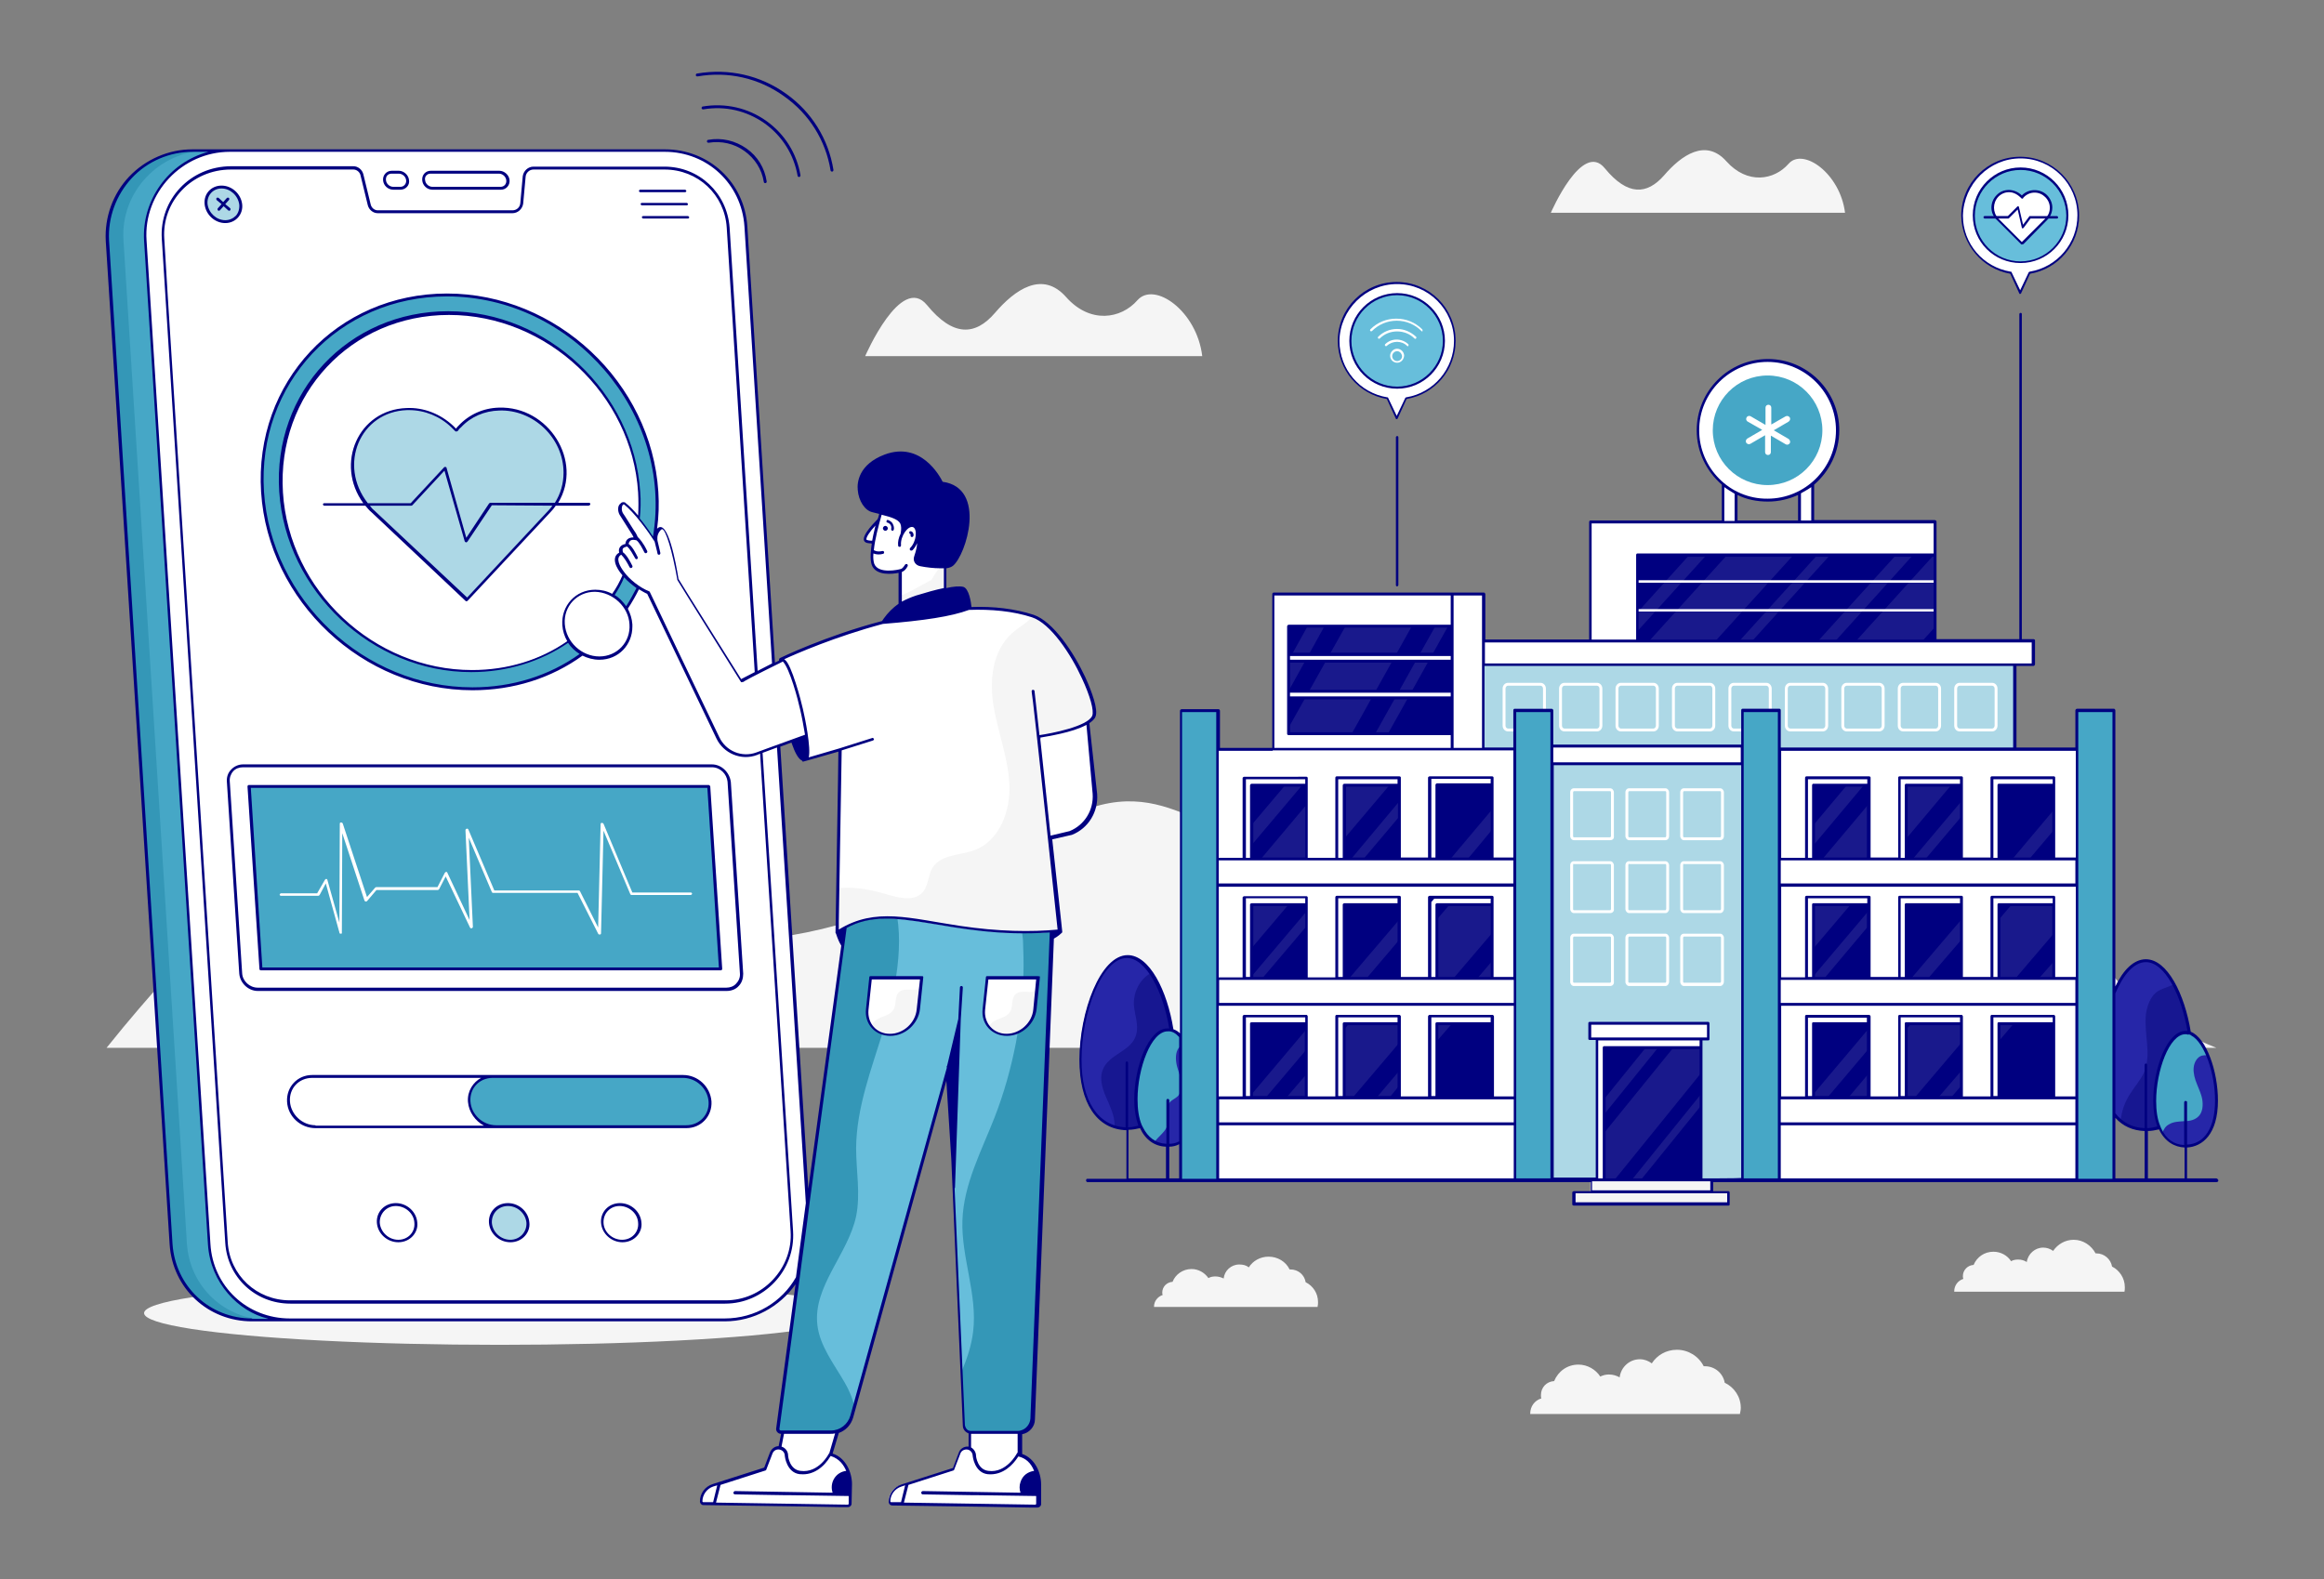<svg xmlns="http://www.w3.org/2000/svg" id="SmartHealthcare" x="0" y="0" enable-background="new 0 0 600 500" version="1.1" viewBox="18.034 58.349 564.002 383.377" xml:space="preserve"><rect x="18.034" y="58.349" width="564.002" height="383.377" fill="#808080" stroke="none"/><g id="Smart_Healthcare" fill="#000000" class="color000000 svgShape"><path fill="#f5f5f5" d="M555.9,312.7h-512c11.5-14.4,17.9-20.1,28.8-34.7c16.6-22.3,45.7-25.6,56.7-20c11,5.6,20.4,13.7,31,20       c34.5,20.4,80.3,1.5,112.6-18.8c28.6-18,38.5,9.5,51.6-3.8c31.1-31.5,84.9-2.7,96.9,9.2c41,40.8,74.3-14.4,95.7,13       C530.5,294.6,535.1,304.4,555.9,312.7z" class="colorf5f5f5 svgShape"></path><ellipse cx="139.3" cy="377.1" fill="#f5f5f5" rx="86.3" ry="7.7" class="colorf5f5f5 svgShape"></ellipse><path fill="#3497b7" d="M44.1,116.7l15.5,243.6c0.7,10.4,9.2,18.4,19.6,18.4h9.2c-10.4,0-19-8-19.6-18.4                        L53.3,116.7C52.5,105,62,94.9,73.8,94.9h-9.2C52.9,94.9,43.4,105,44.1,116.7z" class="color34b75c svgShape"></path><path fill="#46a7c6" d="M48,116.7l15.4,243.6c0.7,10.4,9.2,18.4,19.6,18.4h5.3c-10.4,0-19-8-19.6-18.4                        L53.3,116.7C52.5,105,62,94.9,73.8,94.9h-5.3C56.7,94.9,47.2,105,48,116.7z" class="color46c671 svgShape"></path><path fill="#ffffff" d="M193.9,378.7H88.3c-10.5,0-19-8-19.6-18.4L53.3,116.7C52.5,105,62,94.9,73.8,94.9h105.6                       c10.4,0,19,8,19.6,18.4l15.4,243.6C215.2,368.6,205.7,378.7,193.9,378.7z" class="colorffffff svgShape"></path><path fill="#ffffff" d="M205.8,369.3c-3.1,3.3-7.3,5.1-11.8,5.1H88.4c-8.3,0-14.9-6.2-15.4-14.5l-1.5-23.8                       l-5.1-79.8l-8-125.3l-0.9-14.8c-0.3-4.4,1.2-8.6,4.2-11.9c3.2-3.5,7.7-5.3,12.4-5.3h29.7c1,0,1.8,0.7,2.1,1.6                       l1.7,7.3c0.2,1,1.1,1.6,2.1,1.6h32.7c1.1,0,2.1-0.9,2.2-2l0.6-6.6c0.1-1.1,1.1-2,2.2-2h31.8                       c8.3,0,14.9,6.2,15.4,14.5l9,142.8l5.1,81.1l1.3,19.7C210.5,361.7,208.9,366,205.8,369.3z" class="colorffffff svgShape"></path><path fill="#add8e6" d="M76.4,108c0.2,2.3-1.4,4.2-3.7,4.2c-2.3,0-4.4-1.9-4.6-4.2c-0.2-2.3,1.4-4.2,3.7-4.2                      C74.1,103.8,76.2,105.6,76.4,108z" class="colore1e5e2 svgShape"></path><path fill="#ffffff" d="M141.3 102.1L141.3 102.1c.1 1.1-.7 2-1.8 2h-16.6c-1.1 0-2-.9-2.2-2l0 0c-.1-1.1.7-2 1.8-2h16.6C140.3 100.1 141.2 101 141.3 102.1zM116.9 102.1L116.9 102.1c.1 1.1-.7 2-1.8 2h-1.7c-1.1 0-2-.9-2.2-2l0 0c-.1-1.1.7-2 1.8-2h1.7C115.8 100.1 116.8 101 116.9 102.1z" class="colorffffff svgShape"></path><ellipse cx="129.6" cy="177.7" fill="#46a7c6" rx="46.3" ry="49.4" transform="rotate(-45.925 129.618 177.726)" class="color46c671 svgShape"></ellipse><ellipse cx="129.6" cy="177.7" fill="#ffffff" rx="42.1" ry="44.9" transform="rotate(-45.925 129.618 177.726)" class="colorffffff svgShape"></ellipse><ellipse cx="163" cy="209.9" fill="#ffffff" rx="7.9" ry="8.5" transform="rotate(-45.925 162.959 209.928)" class="colorffffff svgShape"></ellipse><g fill="#000000" class="color000000 svgShape"><path fill="#add8e6" d="M151.5,182.4l-20.1,21.5l-22.8-21.5c-6-5.7-6.6-14.9-1.3-20.6c5.3-5.7,14.5-5.7,20.6,0          c0.3,0.3,0.6,0.6,0.9,1c0.3-0.3,0.5-0.7,0.8-1c5.3-5.7,14.5-5.7,20.6,0C156.2,167.5,156.8,176.7,151.5,182.4z" class="colore1e5e2 svgShape"></path></g><g fill="#000000" class="color000000 svgShape"><path fill="#ffffff" d="M197.9,294.6c0.1,2.1-1.5,3.9-3.6,3.9H80.5c-2.1,0-4-1.7-4.1-3.9l-3-46.5c-0.1-2.1,1.5-3.9,3.6-3.9          h113.8c2.1,0,4,1.7,4.1,3.9L197.9,294.6z" class="colorffffff svgShape"></path><polygon fill="#46a7c6" points="81.4 293.5 78.5 249.3 190 249.3 192.9 293.5" class="color46c671 svgShape"></polygon><path fill="#ffffff" d="M100.7,285c-0.2,0-0.3-0.1-0.3-0.3l-3.3-11.9l-1.5,2.8c-0.1,0.1-0.2,0.2-0.3,0.2h-9.1           c-0.2,0-0.3-0.2-0.3-0.3s0.2-0.3,0.3-0.3H95l1.9-3.3c0.1-0.1,0.2-0.2,0.3-0.2c0.1,0,0.3,0.1,0.3,0.3l2.9,10.3l0.1-24           c0-0.2,0.1-0.3,0.3-0.3c0.2,0,0.3,0.1,0.4,0.2l5.9,17.9l2-2.3c0.1-0.1,0.2-0.1,0.3-0.1h14.8l1.8-3.5           c0.1-0.1,0.2-0.2,0.3-0.2c0.2,0,0.3,0.1,0.3,0.2l5.4,11.5l-1-21.8c0-0.2,0.1-0.3,0.3-0.4c0.2,0,0.3,0,0.4,0.2l6.3,14.8           h20.5c0.1,0,0.3,0.1,0.3,0.2l4.4,8.8l0.6-25.1c0-0.2,0.1-0.3,0.3-0.3c0.2,0,0.3,0.1,0.4,0.2l7,16.7h14.2           c0.2,0,0.3,0.2,0.3,0.3s-0.2,0.3-0.3,0.3h-14.4c-0.1,0-0.3-0.1-0.3-0.2l-6.5-15.4l-0.6,24.9c0,0.2-0.1,0.3-0.3,0.3           c-0.2,0-0.3,0-0.4-0.2l-5-9.9h-20.5c-0.1,0-0.3-0.1-0.3-0.2l-5.6-13.2l1,21.6c0,0.2-0.1,0.3-0.3,0.4c-0.2,0-0.3,0-0.4-0.2           l-5.9-12.4l-1.6,3.1c-0.1,0.1-0.2,0.2-0.3,0.2h-14.9l-2.3,2.7c-0.1,0.1-0.2,0.1-0.3,0.1c-0.1,0-0.2-0.1-0.3-0.2l-5.4-16.4           l-0.1,24.4C101.1,284.8,101,285,100.7,285C100.8,285,100.8,285,100.7,285z" class="colorffffff svgShape"></path></g><g fill="#000000" class="color000000 svgShape"><path fill="#ffffff" d="M190.3,325.7L190.3,325.7c0.2,3.4-2.3,6.1-5.7,6.1h-90c-3.4,0-6.3-2.7-6.5-6.1l0,0          c-0.2-3.4,2.3-6.1,5.7-6.1h90C187.2,319.6,190.1,322.3,190.3,325.7z" class="colorffffff svgShape"></path><path fill="#46a7c6" d="M190.3,325.7L190.3,325.7c0.2,3.4-2.3,6.1-5.7,6.1h-46.1c-3.4,0-6.3-2.7-6.5-6.1l0,0           c-0.2-3.4,2.3-6.1,5.7-6.1h46.1C187.2,319.6,190.1,322.3,190.3,325.7z" class="color46c671 svgShape"></path></g><g fill="#000000" class="color000000 svgShape"><path fill="#ffffff" d="M173.3,355.2c0.2,2.4-1.8,4.4-4.3,4.4c-2.5,0-4.7-2-4.8-4.4c-0.2-2.4,1.8-4.4,4.3-4.4          C171,350.8,173.1,352.7,173.3,355.2z" class="colorffffff svgShape"></path><path fill="#add8e6" d="M146.1,355.2c0.2,2.4-1.8,4.4-4.3,4.4c-2.5,0-4.7-2-4.8-4.4c-0.2-2.4,1.8-4.4,4.3-4.4          C143.8,350.8,146,352.7,146.1,355.2z" class="colore1e5e2 svgShape"></path><path fill="#ffffff" d="M119,355.2c0.2,2.4-1.8,4.4-4.3,4.4c-2.5,0-4.7-2-4.8-4.4c-0.2-2.4,1.8-4.4,4.3-4.4          C116.6,350.8,118.8,352.7,119,355.2z" class="colorffffff svgShape"></path></g><g fill="#000000" class="color000000 svgShape"><path fill="#000080" d="M76.8,107.9c-0.3-2.5-2.5-4.5-5-4.5c-2.5,0-4.4,2-4.1,4.6c0.3,2.5,2.5,4.5,5,4.5      C75.3,112.5,77.1,110.3,76.8,107.9z M72.7,111.8c-2.1,0-4-1.7-4.3-3.9c-0.2-2.1,1.3-3.8,3.4-3.8c2.1,0,4,1.7,4.3,3.9      c0.1,1-0.2,2-0.8,2.7C74.6,111.4,73.7,111.8,72.7,111.8z" class="color3c4150 svgShape"></path><path fill="#000080" d="M72.7 107.9l.9-1c.1-.1.1-.4 0-.5-.1-.1-.4-.1-.5 0l-.9 1-1.1-1c-.1-.1-.4-.1-.5 0-.1.1-.1.4 0 .5l1.2 1-.9 1c-.1.1-.1.4 0 .5.1.1.2.1.2.1.1 0 .2 0 .3-.1l.9-1 1.1 1c.1.1.2.1.2.1.1 0 .2 0 .3-.1.1-.1.1-.4 0-.5L72.7 107.9zM173.4 105h10.9c.2 0 .3-.2.3-.3s-.2-.3-.3-.3h-10.9c-.2 0-.3.2-.3.3S173.2 105 173.4 105zM173.8 107.6c-.2 0-.3.2-.3.3s.2.3.3.3h10.9c.2 0 .3-.2.3-.3s-.2-.3-.3-.3H173.8zM174.1 110.8c-.2 0-.3.2-.3.3s.2.3.3.3H185c.2 0 .3-.2.3-.3s-.2-.3-.3-.3H174.1zM123 104.4h16.6c1.3 0 2.2-1.1 2.1-2.3-.1-1.3-1.3-2.3-2.5-2.3h-16.6c-1.3 0-2.2 1-2.1 2.3C120.6 103.4 121.7 104.4 123 104.4zM122.5 100.5h16.6c.9 0 1.7.7 1.8 1.6.1.9-.5 1.6-1.4 1.6H123c-.9 0-1.7-.7-1.8-1.6C121 101.2 121.7 100.5 122.5 100.5zM113.5 104.4h1.7c1.3 0 2.3-1.1 2.1-2.3-.1-1.3-1.3-2.3-2.5-2.3h-1.7c-1.3 0-2.2 1.1-2.1 2.3C111.1 103.4 112.2 104.4 113.5 104.4zM113.1 100.5h1.7c.9 0 1.7.7 1.8 1.6.1.8-.5 1.6-1.4 1.6h-1.7c-.9 0-1.7-.7-1.8-1.6C111.6 101.1 112.2 100.5 113.1 100.5zM161.3 180.7c0-.2-.2-.3-.3-.3h-7.5c6.1-10.1-2.3-23.5-14.4-23.1-3.8.1-7.3 1.7-9.8 4.4-.2.2-.4.4-.6.7-.2-.2-.5-.5-.7-.7-3.1-2.9-7.2-4.5-11.3-4.3-11.8.4-17.4 13.6-10.5 23.1h-9.5c-.2 0-.3.2-.3.3s.2.3.3.3h10c0 0 0 0 0 0 .5.6.9 1.1 1.5 1.6l22.8 21.5c.1.1.1.1.2.1 0 0 0 0 0 0 .1 0 .2 0 .3-.1l20.1-21.5c.5-.5.9-1 1.3-1.6 0 0 0 0 0 0h7.9C161.1 181.1 161.3 180.9 161.3 180.7zM116.8 157.9h.5c3.8 0 7.5 1.5 10.3 4.2.3.3.6.6.9.9.1.1.2.1.3.1.1 0 .2-.1.3-.1.3-.4.5-.7.8-.9 2.4-2.6 5.7-4 9.3-4.1 8.2-.3 15.6 6.6 15.6 15.1 0 2.6-.7 5.1-2.1 7.3H137c-.1 0-.2.1-.3.2l-5.5 8.3-4.8-17c0-.1-.1-.2-.3-.2-.1 0-.3 0-.3.1l-8.1 8.7h-10.4C100 171.2 105.4 158.3 116.8 157.9zM152.1 181.1c-.3.4-.6.8-.9 1.1l-19.8 21.2-22.6-21.2c-.4-.3-.7-.7-1-1.1 0 0 0 0 0 0h10c.1 0 .2 0 .3-.1l7.8-8.4 4.9 17.1c0 .1.1.2.3.3 0 0 0 0 .1 0 .1 0 .2-.1.3-.2l5.9-8.8L152.1 181.1C152.1 181.1 152.1 181.1 152.1 181.1zM190.8 243.9H77c-1.1 0-2.2.5-2.9 1.3-.8.8-1.1 1.9-1 3l3 46.5c.2 2.3 2.2 4.2 4.5 4.2h113.8c1.1 0 2.2-.4 2.9-1.2.8-.8 1.1-1.9 1.1-3l-3-46.5C195.1 245.8 193.1 243.9 190.8 243.9zM196.7 297.1c-.6.7-1.5 1-2.4 1H80.6c-2 0-3.7-1.6-3.8-3.5l-3-46.5c-.1-.9.2-1.8.8-2.5.6-.7 1.5-1 2.4-1h113.8c2 0 3.6 1.6 3.8 3.5l3 46.5C197.7 295.6 197.3 296.5 196.7 297.1z" class="color3c4150 svgShape"></path><path fill="#000080" d="M190 248.9H78.5c-.1 0-.2 0-.3.1-.1.1-.1.2-.1.3l2.9 44.3c0 .2.2.3.4.3h111.5c.1 0 .2 0 .3-.1.1-.1.1-.2.1-.3l-2.9-44.3C190.3 249.1 190.2 248.9 190 248.9zM81.7 293.2l-2.8-43.6h110.8l2.8 43.6H81.7zM183.8 319.3c-11.2 0-79.7 0-90 0-3.6 0-6.3 2.9-6.1 6.5.2 3.6 3.3 6.4 6.9 6.4 10.3 0 78.8 0 90 0 3.6 0 6.3-2.9 6.1-6.5C190.4 322.1 187.4 319.3 183.8 319.3zM94.6 331.5c-3.2 0-6-2.6-6.2-5.8-.2-3.2 2.2-5.7 5.4-5.7h41c-1.9 1-3.4 3.2-3.2 5.8.2 2.5 1.8 4.7 3.9 5.8H94.6zM184.6 331.5h-46.2c-3.2 0-6-2.6-6.2-5.8-.2-3.2 2.2-5.7 5.4-5.7h46.2c3.2 0 6 2.6 6.2 5.8v0C190.2 328.9 187.8 331.5 184.6 331.5zM168.5 350.4c-2.8 0-4.8 2.2-4.6 4.8.2 2.6 2.5 4.7 5.2 4.7 2.9 0 4.9-2.4 4.6-4.8C173.5 352.5 171.2 350.4 168.5 350.4zM169 359.3c-2.3 0-4.4-1.8-4.5-4.1-.1-2.3 1.6-4.1 3.9-4.1 2.3 0 4.4 1.8 4.5 4.1C173.1 357.4 171.4 359.3 169 359.3zM141.3 350.4c-2.8 0-4.8 2.2-4.6 4.8.2 2.6 2.5 4.7 5.2 4.7 2.9 0 4.9-2.4 4.6-4.8C146.3 352.5 144 350.4 141.3 350.4zM141.9 359.3c-2.3 0-4.3-1.8-4.5-4.1-.1-2.3 1.6-4.1 3.9-4.1 2.3 0 4.3 1.8 4.5 4.1C145.9 357.5 144.1 359.3 141.9 359.3zM114.1 350.4c-2.7 0-4.8 2.1-4.6 4.8.2 2.6 2.5 4.7 5.2 4.7 2.9 0 4.9-2.4 4.6-4.8C119.1 352.5 116.8 350.4 114.1 350.4zM114.7 359.3c-2.3 0-4.3-1.8-4.5-4.1-.1-2.2 1.6-4.1 3.9-4.1 2.3 0 4.4 1.8 4.5 4.1C118.8 357.5 117 359.3 114.7 359.3zM208.8 81.1c-6.3-4.5-13.9-6.2-21.6-4.9-.2 0-.3.2-.3.4 0 .2.2.3.4.3 7.4-1.3 14.9.4 21 4.8 6.1 4.3 10.1 10.7 11.3 18 0 .2.2.3.3.3 0 0 0 0 .1 0 .2 0 .3-.2.3-.4C219.1 92.1 215 85.5 208.8 81.1z" class="color3c4150 svgShape"></path><path fill="#000080" d="M211.6 101c0 .2.2.3.3.3 0 0 0 0 .1 0 .2 0 .3-.2.3-.4-.9-5.3-3.8-10-8.3-13.2-4.5-3.2-10-4.4-15.4-3.5-.2 0-.3.2-.3.4 0 .2.2.3.4.3 5.3-.9 10.5.3 14.9 3.4C207.9 91.4 210.7 95.9 211.6 101zM199.2 94.4c-2.7-1.9-6-2.7-9.3-2.1-.2 0-.3.2-.3.4 0 .2.2.3.4.3 3.1-.5 6.2.2 8.7 2 2.5 1.8 4.2 4.4 4.7 7.5 0 .2.2.3.3.3 0 0 0 0 .1 0 .2 0 .3-.2.3-.4C203.6 99.1 201.9 96.3 199.2 94.4z" class="color3c4150 svgShape"></path></g><g fill="#000000" class="color000000 svgShape"><path fill="#f5f5f5" d="M337.8,375.5c0.1-0.4,0.1-0.7,0.1-1.1c0-2.1-1.2-3.9-3-4.8c-0.3-1.8-1.8-3.1-3.7-3.1c-0.1,0-0.2,0-0.2,0      c-0.9-1.9-2.9-3.1-5.1-3.1c-2,0-3.8,1-4.8,2.6c-0.6-0.5-1.4-0.7-2.3-0.7c-2,0-3.6,1.5-3.8,3.4c-0.6-0.3-1.3-0.5-2-0.5      c-0.6,0-1.2,0.1-1.7,0.4c-0.9-1.3-2.4-2.2-4.1-2.2c-2.1,0-3.9,1.3-4.6,3.1c-1.4,0.1-2.5,1.2-2.5,2.6c0,0.2,0,0.4,0.1,0.6      c-1.2,0.4-2.1,1.5-2.1,2.8c0,0,0,0.1,0,0.1H337.8z" class="colorf5f5f5 svgShape"></path></g><g fill="#000000" class="color000000 svgShape"><path fill="#f5f5f5" d="M440.3,401.5c0.1-0.5,0.2-0.9,0.2-1.4c0-2.7-1.6-5-3.9-6.1c-0.4-2.3-2.4-4-4.8-4c-0.1,0-0.2,0-0.3,0      c-1.2-2.4-3.7-4-6.5-4c-2.6,0-4.8,1.3-6.1,3.3c-0.8-0.6-1.8-1-2.9-1c-2.5,0-4.6,1.9-4.9,4.4c-0.7-0.4-1.6-0.7-2.6-0.7      c-0.8,0-1.5,0.2-2.1,0.5c-1.1-1.7-3.1-2.9-5.3-2.9c-2.7,0-4.9,1.6-5.9,4c-1.8,0.1-3.2,1.5-3.2,3.4c0,0.3,0,0.6,0.1,0.8      c-1.6,0.5-2.7,1.9-2.7,3.7c0,0,0,0.1,0,0.1H440.3z" class="colorf5f5f5 svgShape"></path></g><g fill="#000000" class="color000000 svgShape"><path fill="#f5f5f5" d="M533.6,372c0.1-0.4,0.1-0.8,0.1-1.2c0-2.2-1.3-4.1-3.1-5c-0.3-1.8-1.9-3.2-3.8-3.2c-0.1,0-0.2,0-0.2,0      c-1-1.9-3-3.3-5.3-3.3c-2.1,0-3.9,1.1-5,2.7c-0.7-0.5-1.5-0.8-2.4-0.8c-2,0-3.7,1.5-4,3.5c-0.6-0.4-1.3-0.6-2.1-0.6      c-0.6,0-1.2,0.1-1.7,0.4c-0.9-1.4-2.5-2.3-4.3-2.3c-2.2,0-4,1.3-4.8,3.2c-1.5,0.1-2.6,1.3-2.6,2.7c0,0.2,0,0.4,0.1,0.7      c-1.3,0.4-2.2,1.6-2.2,3c0,0,0,0.1,0,0.1H533.6z" class="colorf5f5f5 svgShape"></path></g><g fill="#000000" class="color000000 svgShape"><path fill="#ffffff" d="M208.5,404.1l-2.7,13l12.4-1l3.4-11.4C218.4,403.9,211.4,405.7,208.5,404.1z" class="colorffffff svgShape"></path><path fill="#ffffff" d="M208.9,411.7L208.9,411.7c0-1.1-0.8-1.9-1.9-1.9l0,0c-0.8,0-1.5,0.5-1.8,1.2l-1.5,3.9l-12.7,4        c-1.7,0.5-2.9,2.1-2.9,3.9l0,0c0,0.3,0.2,0.5,0.5,0.5l35.1,0.5c0.3,0,0.5-0.2,0.5-0.5l0.1-4.8c0,0,0-6-4.9-7.2        c0,0-2.5,5-7.3,4.4C209.2,415.5,208.9,411.7,208.9,411.7z" class="colorffffff svgShape"></path><line x1="196.4" x2="224.4" y1="420.7" y2="421.1" fill="#fff"></line><line x1="192.6" x2="191.4" y1="418.5" y2="423.4" fill="#fff"></line><polygon fill="#ffffff" points="265.4 404.7 265.4 416 253.4 417.1 253.4 404.1" class="colorffffff svgShape"></polygon><path fill="#ffffff" d="M254.5,411.7L254.5,411.7c0-1.1-0.8-1.9-1.9-1.9l0,0c-0.8,0-1.5,0.5-1.8,1.2l-1.5,3.9l-12.7,4       c-1.7,0.5-2.9,2.1-2.9,3.9l0,0c0,0.3,0.2,0.5,0.5,0.5l35.1,0.5c0.3,0,0.5-0.2,0.5-0.5l0.1-4.8c0,0,0-6-4.9-7.2       c0,0-2.5,5-7.3,4.4C254.8,415.5,254.5,411.7,254.5,411.7z" class="colorffffff svgShape"></path><path fill="#67bedb" d="M273.2,282.8l-4.7,119.9c-0.1,1.9-1.6,3.4-3.5,3.4h-11.2c-1,0-1.7-0.7-1.8-1.7l-0.6-13.1l-3.2-74        L225.3,400l-0.6,2.2c-0.6,2.3-2.7,3.9-5.1,3.9h-12.1c-0.5,0-0.9-0.4-0.8-0.9l16.5-122.4c3.8-3.1,7.6-5.5,11.6-5.8        c3.8-0.3,7.7,1.2,11.8,5.8H273.2z" class="color67db8a svgShape"></path><path fill="#3497b7" d="M232.4 308.5c-2.9 9.4-6.5 18.7-6.6 28.5 0 5.5 1.1 11.2 0 16.6-2 9.3-10.5 17-9.4 26.4.6 5.1 4 9.4 6.6 13.9 1.1 1.9 2 3.9 2.4 6.1l-.6 2.2c-.6 2.3-2.7 3.9-5.1 3.9h-12.1c-.5 0-.9-.4-.8-.9l16.5-122.4c3.8-3.1 7.6-5.5 11.6-5.8C237.9 287 235.2 299.3 232.4 308.5zM273.2 282.8l-4.7 119.9c-.1 1.9-1.6 3.4-3.5 3.4h-11.2c-1 0-1.7-.7-1.8-1.7l-.6-13.1c1.3-3.1 2.4-6.3 2.8-9.7 1.1-9-2.9-18-2.6-27 .3-8.8 4.6-16.8 7.8-25 2.3-5.9 4-12 5.2-18.2 1-5.4 1.6-10.9 1.8-16.4.1-2.8 0-5.6-.1-8.4-.1-1.1-.3-2.5-.4-3.8H273.2z" class="color34b75c svgShape"></path><path fill="#ffffff" d="M269.9,295.7l-0.3,3l-0.5,4.7c-0.3,3.4-3.4,6.2-6.8,6.2c-1.8,0-3.3-0.8-4.3-2c-0.8-1-1.3-2.2-1.3-3.6       c0-0.2,0-0.4,0-0.6l0.8-7.7H269.9z" class="colorffffff svgShape"></path><path fill="#f5f5f5" d="M269.6,298.7l-0.5,4.7c-0.3,3.4-3.4,6.2-6.8,6.2c-1.8,0-3.3-0.8-4.3-2c0.2-0.4,0.5-0.8,0.9-1.1       c0.7-0.5,1.5-0.8,2.3-1.1c0.8-0.3,1.6-0.8,2-1.5c0.4-0.7,0.4-1.4,0.5-2.2c0.1-0.8,0.3-1.6,0.9-2.1c0.7-0.6,1.8-0.5,2.7-0.5       C268,299.2,268.9,299.2,269.6,298.7z" class="colorf5f5f5 svgShape"></path><path fill="#ffffff" d="M241.7,295.7l-0.8,7.7c-0.4,3.4-3.4,6.2-6.8,6.2l0,0c-3.4,0-5.9-2.8-5.5-6.2l0.8-7.7H241.7z" class="colorffffff svgShape"></path><path fill="#f5f5f5" d="M241.3,298.2l-0.5,4.7c-0.3,3.4-3.4,6.2-6.8,6.2c-1.8,0-3.3-0.8-4.3-2c0.2-0.4,0.5-0.8,0.9-1.1       c0.7-0.5,1.5-0.8,2.3-1.1c0.8-0.3,1.6-0.8,2-1.5c0.4-0.7,0.4-1.4,0.5-2.2c0.1-0.8,0.3-1.6,0.9-2.1c0.7-0.6,1.8-0.5,2.7-0.5       C239.8,298.7,240.7,298.7,241.3,298.2z" class="colorf5f5f5 svgShape"></path><path fill="#ffffff" d="M281.6 229.5l1.9 21.5c.3 4.1-2 8-5.9 9.5l-18.4 4.3-2.2-11.5 13.8-2.1-2.1-18.6M213.3 242.8c.1 0 .1 0 .2 0l-.4.1 0-.2C213.1 242.8 213.2 242.8 213.3 242.8z" class="colorffffff svgShape"></path><path fill="#ffffff" d="M283.6,232.1c-1.3,3.3-13.5,5-13.5,5l5,47.3c-27.8,2.6-41.3-8.6-53.9,0.4l0.2-10.8l0.5-33.6l-8.5,2.4        c1-0.4,0.8-4.5-0.7-11.3c-1.6-7.2-3.8-13-4.9-13c-0.1,0-0.2,0.1-0.3,0.2l-0.1-0.3c0,0,37.7-18.2,61.2-10.6c0,0,0.1,0,0.1,0        C276.3,210.3,284.9,228.8,283.6,232.1z" class="colorffffff svgShape"></path><path fill="#f5f5f5" d="M283.6,232.1c-1.3,3.3-13.5,5-13.5,5l5,47.3c-27.8,2.6-41.3-8.6-53.9,0.4l0.2-10.8c0.2,0,0.4-0.1,0.7-0.1        c3.8-0.3,7.6,0.5,11.3,1.6c2.8,0.8,6.3,1.7,8.4-0.4c1.6-1.6,1.4-4.3,2.6-6.2c2.1-3.2,6.7-2.9,10.2-4.2c6-2.3,8.7-9.5,8.4-15.9        c-0.3-6.4-2.7-12.5-3.8-18.8c-1.1-6.3-0.4-13.6,4.4-17.9c1.6-1.5,3.7-2.5,5.1-4.2c0,0,0.1,0,0.1,0        C276.3,210.3,284.9,228.8,283.6,232.1z" class="colorf5f5f5 svgShape"></path><line x1="222" x2="229.8" y1="240.3" y2="237.9" fill="#fff"></line><line x1="268.9" x2="270.2" y1="226" y2="237.6" fill="#fff"></line><path fill="#ffffff" d="M228.2,189.7c0.4,0.2,1.2,0.2,1.8,0.2c0.3-1.7,0.7-3.6,1.2-5.3C230.6,185.2,227,189,228.2,189.7z" class="colorffffff svgShape"></path><path fill="#ffffff" d="M247.3,194.3v9.4l-10.9,1.8V197c0,0-5.5,1.3-6.5-1.6c-1.4-3.7,3.3-17.1,3.3-17.1L247.3,194.3z" class="colorffffff svgShape"></path><path fill="#f5f5f5" d="M247.3,194.9v8.8l-10.9,1.8v-2.6c1.1-0.2,2.1-0.8,3.1-1.3c1.5-0.8,3.1-1.7,4.6-2.5         C245,197.5,246,196,247.3,194.9z" class="colorf5f5f5 svgShape"></path><path fill="#ffffff" d="M233.5 184.9c.4.1.7.4 1 .8.2.4.3.8.2 1.2M229.7 192c0 0 .6.9 2.5.4M175.3 202.2l16.9 35.2c1.7 3.5 5.8 5.2 9.5 3.9l8.6-3.1 3.4-1.2c-.2-1.7-.6-3.5-1-5.5-1.5-6.7-3.5-12.3-4.7-13h0l-.6.3-9.6 4.9c0 0-14.9-23.8-15.4-24.6-.3-1.9-2.3-12.6-4.1-12.5-.6 0-1.6 1.4-1.4 2.8 0 .1 0 .2 0 .4-2.4-3.7-5.2-7.4-7.5-9.2-.9-.4-1.4 1.4-.8 2.6l.1.1 3.1 4.8.6 1.2c0 0-2.3-.7-2.3 1.5 0 0-2.1.1-1.4 2C165.3 193.9 170.1 200 175.3 202.2z" class="colorffffff svgShape"></path><g fill="#000000" class="color000000 svgShape"><line x1="176.9" x2="177.7" y1="189.8" y2="192.8" fill="#fff"></line></g><g fill="#000000" class="color000000 svgShape"><path fill="#ffffff" d="M168.7,192.6c0,0,1,0.6,2.2,3.2" class="colorffffff svgShape"></path></g><g fill="#000000" class="color000000 svgShape"><path fill="#ffffff" d="M170.1,190.6c0,0,1,0.6,2.2,3.2" class="colorffffff svgShape"></path></g><g fill="#000000" class="color000000 svgShape"><path fill="#ffffff" d="M172.3,189.1c0,0,1,0.6,2.2,3.2" class="colorffffff svgShape"></path></g><g fill="#000000" class="color000000 svgShape"><path fill="#ffffff" d="M236.3,190.7c0-0.7,0.1-1.4,0.4-2.2c0.7-1.8,2-2.9,3-2.5c1,0.4,1.2,2.1,0.5,3.9c-0.3,0.7-0.7,1.3-1.1,1.8" class="colorffffff svgShape"></path></g><g fill="#000000" class="color000000 svgShape"><path fill="#ffffff" d="M239,187.6c0,0,0.5,0,0.4,0.7" class="colorffffff svgShape"></path></g><g fill="#000000" class="color000000 svgShape"><line x1="251.4" x2="251" y1="298.2" y2="305.9" fill="#fff"></line><path fill="#000080" d="M269.9 295.3h-12.3c-.2 0-.3.1-.3.3l-.8 7.7c-.4 3.6 2.2 6.5 5.9 6.5 3.6 0 6.8-2.9 7.2-6.5l.8-7.7c0-.1 0-.2-.1-.3C270.1 295.4 270 295.3 269.9 295.3zM268.8 303.4c-.3 3.2-3.2 5.9-6.5 5.9-3.2 0-5.5-2.6-5.2-5.8l.8-7.4h11.6L268.8 303.4zM241.7 295.3h-12.4c-.2 0-.3.1-.3.3l-.8 7.7c-.4 3.6 2.2 6.5 5.9 6.5 3.6 0 6.8-2.9 7.2-6.5l.8-7.7c0-.1 0-.2-.1-.3C241.9 295.4 241.8 295.3 241.7 295.3zM240.5 303.4c-.3 3.2-3.2 5.9-6.5 5.9-3.2 0-5.5-2.5-5.2-5.8l.8-7.4h11.7L240.5 303.4z" class="color3c4150 svgShape"></path><path fill="#000080" d="M282.4,233.9c0.7-0.5,1.3-1,1.5-1.6c0.7-1.7-0.9-6.1-2.5-9.6c-2.8-6-7.8-13.5-12.5-15.1       c-4.6-1.5-9.8-2.1-15.1-1.9c-0.1-1.1-0.6-4.5-2-4.9c-0.9-0.2-2.4-0.1-4.1,0.3v-4.8c0.7-0.1,1.2-0.3,1.6-0.6       c3.2-2.6,8.3-18.9-2.5-20.4c-0.7-1.4-5.3-9.9-14.1-6.6c-6.3,2.4-6.7,6.8-6.5,8.6c0.2,2.6,1.7,5,3.6,5.4c0.1,0,1.5,0.4,1.6,0.4       c-0.1,0.4-0.2,0.9-0.4,1.3c-1.3,1.3-4.5,4.7-2.9,5.6c0.5,0.3,1.4,0.2,1.5,0.3c-0.2,1.4-0.5,3.8,0,5.2c1,2.7,5.1,2.2,6.5,1.9       v7.5c-1.4,1-2.6,2.2-3.6,3.6l-0.4,0.6c-13.7,3.6-24.6,8.9-24.8,9c-0.1,0.1-0.2,0.2-0.2,0.4l0,0.2v0l-1,0.5l-6.7-105.9       c-0.7-10.7-9.3-18.7-20-18.7H64.7c-5.7,0-11.3,2.4-15.3,6.6c-4,4.2-6,9.9-5.7,15.6l15.5,243.6c0.7,10.7,9.3,18.7,20,18.7h114.7       c7.1,0,13.4-3.6,17.2-9l-4.7,35c-0.1,0.7,0.5,1.3,1.1,1.3h0.1l-0.6,3c-0.9,0-1.7,0.6-2.1,1.5l-1.4,3.7l-12.5,4       c-1.9,0.6-3.1,2.3-3.1,4.2c0,0.5,0.4,0.9,0.8,0.9c21.2,0.3,30,0.4,33.3,0.5c0,0,1.1,0,1.4,0l0.3,0c0.1,0,0.1,0,0.1,0h0       c0,0,0,0,0,0c0.5,0,0.9-0.4,0.9-0.8c0-0.1,0.1-4.8,0.1-4.8c0-2.8-1.5-6.4-4.7-7.4l1.5-5c1.7-0.6,3-2,3.5-3.8l22.6-81.7l1.2,19       l2.8,64.7c0,0.9,0.6,1.6,1.4,1.9v3.2c-0.1,0-0.2,0-0.3,0c0,0,0,0,0,0c-0.9,0-1.8,0.6-2.1,1.5l-1.4,3.7l-12.5,4       c-1.8,0.6-3.1,2.3-3.1,4.2c0,0.5,0.4,0.9,0.9,0.9c21.2,0.3,30,0.4,33.3,0.5c0,0,1.1,0,1.4,0l0.3,0c0.1,0,0.1,0,0.1,0h0.1       c0,0,0,0,0,0c0.5,0,0.9-0.4,0.9-0.8c0-0.7,0-1.3,0-1.7c0-0.1,0-0.3,0-0.6v-0.2c0-0.1,0-0.2,0-0.3c0-0.1,0-0.2,0-0.2       c0-0.5,0-1.1,0-1.8c0-3-1.6-6.4-4.6-7.4v-4.8c1.7-0.3,3.1-1.8,3.1-3.6l4.6-116.7c1.1-0.6,1.8-1.3,1.9-1.4c0,0,0,0,0,0       c0,0,0.1-0.1,0.1-0.1c0.1-0.1,0.1,0.7-2.4-22.6l4.8-1.1c4-1.6,6.4-5.6,6.1-9.9L282.4,233.9z M228.4,189.4L228.4,189.4       c-0.1,0-0.1-0.1-0.1-0.1c-0.1-0.5,0.8-1.9,2.2-3.4c-0.4,1.6-0.8,3.6-0.8,3.7C229.1,189.6,228.6,189.5,228.4,189.4z        M230.2,195.2c-0.2-0.6-0.3-1.5-0.2-2.5c0.7,0.3,1.6,0.3,2.3,0.1c0.2,0,0.3-0.2,0.3-0.4c0-0.2-0.2-0.3-0.4-0.3       c-1.3,0.3-1.9-0.1-2.1-0.2c0.3-2.9,1.1-5.7,1.9-8.6c2.4,0.6,3.9,1.1,4.5,2.1c0.3,0.6,0.3,1.4,0.1,2.5c0,0,0,0,0,0       c-0.5,1-0.7,2-0.6,2.9c0,0.2,0.2,0.3,0.4,0.3c0.2,0,0.3-0.2,0.3-0.4c-0.2-2.2,1.7-4.8,2.9-4.4c1.1,0.4,0.9,3.5-0.7,5.1       c-0.1,0.1-0.1,0.4,0,0.5c0.1,0.1,0.2,0.1,0.3,0.1c0.1,0,0.2,0,0.3-0.1c0.4-0.4,0.8-1,1.1-1.7c0,0.7-0.2,1.7-0.7,3.2       c-0.4,1.1,0.3,2.2,1.5,2.4c1.5,0.3,3.3,0.5,4.8,0.5c0.3,0,0.6,0,0.9,0v4.8c-2,0.4-4.4,1.1-6.7,1.8c-1.2,0.4-2.4,0.9-3.5,1.5       v-7.2c0.5-0.2,1-0.6,1.4-1.4c0.1-0.2,0-0.4-0.1-0.5c-0.2-0.1-0.4,0-0.5,0.1c-0.4,0.6-0.7,1-1.1,1.1c0,0,0,0-0.1,0c0,0,0,0,0,0       c0,0,0,0,0,0C236.3,196.6,231.2,197.8,230.2,195.2z M207.9,219c0,0,0,0,0.1-0.1h0c1.7,1.7,3.7,9.3,4.2,11.6       c0.4,1.6,0.9,4.4,1.2,6.2c-11.6,4.2-9.6,3.5-11.8,4.3c-3.5,1.3-7.4-0.3-9-3.7c-18-37.5-16.8-35.3-17-35.4       c-2.3-0.9-4.8-2.9-6.1-4.7c-1-1.3-2.2-3.4-0.7-4.2c0.8,0.8,1.5,2,2,3v0c0.1,0.2,0.3,0.3,0.5,0.2c0.2-0.1,0.3-0.3,0.2-0.5       c-0.5-1-1.4-2.7-2.3-3.3c-0.1-0.4-0.1-0.7,0-0.9c0.2-0.3,0.8-0.4,1-0.5c0.8,0.6,1.5,2.1,2,2.9c0.2,0.4,0.8,0.1,0.6-0.3       c-0.5-1-1.3-2.6-2.2-3.2c0-0.3,0.2-0.6,0.4-0.8c0.5-0.4,1.4-0.1,1.5-0.1c0.7,0.5,1.5,2.1,1.9,2.9c0.1,0.2,0.3,0.3,0.5,0.2       c0.2-0.1,0.3-0.3,0.2-0.5c-1-2.1-1.9-3-2.2-3.3c0,0,0,0-0.1-0.1c0-0.1-0.5-1-0.5-1c-0.2-0.2-2.9-4.6-3.1-4.8       c-0.4-0.7-0.3-1.7,0-2c0.1-0.1,0.1-0.1,0.3-0.1c2.4,1.9,5.8,6.4,7.4,9c0,0.1,0.7,2.7,0.7,2.9c0,0.2,0.2,0.3,0.3,0.3       c0,0,0.1,0,0.1,0c0.2,0,0.3-0.2,0.3-0.4c0-0.1-0.7-3-0.7-3c0-0.1-0.3-1.4,0.7-2.5c0.1-0.1,0.3-0.3,0.4-0.3       c0.9,0,2.5,5.3,3.7,12.2c0,0,0,0.1,0,0.1c0.5,0.9,14.8,23.7,15.4,24.7c0.1,0.2,0.3,0.2,0.4,0.1c0,0,0,0,0.1,0c0,0,0,0,0.1,0       c0,0,0,0,0,0l0,0C198.6,223.7,200.6,222.6,207.9,219z M222.2,287.9l-8,59l-6.8-107.3l2.7-1c0.9,2.6,1.7,4,2.6,4.4       c0,0.1,0.1,0.1,0.1,0.2c0.2,0.1-0.2,0.1,8.7-2.4c0,0.1,0,3.1-0.7,44C221,284.9,221.2,286.3,222.2,287.9z M177.8,177.7       c-1.7-26.5-24.7-48.1-51.3-48.1c-26.6,0-46.8,21.5-45.1,48.2c1.7,26.5,24.7,48.1,51.3,48.1c9.9,0,19.1-2.9,26.7-8.4       c1.2,0.6,2.6,1,4.1,1c4.7,0,8-3.7,8-8c0-0.2,0-0.4,0-0.6c-0.1-1.4-0.5-2.6-1.1-3.8c1-1.5,1.9-3.1,2.7-4.7       c0.7,0.4,1.3,0.8,2,1.1l16.8,35.1c1.7,3.6,6,5.5,9.9,4l0.7-0.3l7.4,115.9c0.3,4.4-1.3,8.6-4.3,11.8c0,0,0,0,0,0       c-3,3.2-7.1,5-11.5,5H88.4c-8.1,0-14.6-6.1-15.1-14.1L58.8,131.1l-0.9-14.8c-0.6-9,6.6-16.8,16.2-16.8h29.7       c0.8,0,1.5,0.6,1.7,1.3l1.8,7.4c0.3,1.1,1.3,1.9,2.4,1.9h32.7c1.3,0,2.4-1,2.6-2.3l0.6-6.6c0.1-0.9,0.9-1.7,1.9-1.7h31.8       c8.1,0,14.6,6.1,15.1,14.1l6.8,107.9l-3.3,1.7c-1.6-2.6-14.4-22.9-15.2-24.3c-0.6-3.7-2.6-14.9-5.2-12.2       C177.9,183.8,178,180.7,177.8,177.7z M173.4,177.7c-1.6-24.1-22.5-43.8-46.6-43.8c-24.2,0-42.6,19.6-41,43.8       c1.6,24.1,22.5,43.8,46.6,43.8c8.6,0,16.8-2.5,23.5-7.1c0.7,1.1,1.7,2,2.8,2.7c-7.4,5.3-16.4,8.1-26,8.1       c-26.2,0-48.9-21.3-50.6-47.5c-1.7-26.2,18.2-47.4,44.4-47.4c30.5,0,55,28.5,50,58.3c-1.1-1.7-2.2-3.2-3.2-4.4       C173.5,182.2,173.6,180,173.4,177.7z M168.4,183.3l3.1,4.9l0.3,0.6c-1.3,0-1.9,0.6-2,1.6c-1.1,0.2-1.8,1-1.5,2.1       c-2,1.1-0.8,3.7,0.8,5.5c-0.7,1.6-1.5,3.1-2.5,4.5c-1.3-0.7-2.7-1-4.1-1c-4.8,0-8.3,3.9-8,8.6c0.1,1.4,0.5,2.7,1.2,3.9       c-6.6,4.6-14.6,7-23.1,7c-23.8,0-44.4-19.3-45.9-43.1c-1.5-23.8,16.5-43.1,40.3-43.1c23.9,0,44.4,19.4,45.9,43.1       c0.1,1.9,0.1,3.8,0,5.6c-1.1-1.3-2.2-2.4-3.1-3.1c0,0,0,0-0.1-0.1c-0.4-0.1-0.8-0.1-1.1,0.3       C167.9,181.1,167.9,182.4,168.4,183.3z M167.2,202.8c0.9-1.4,1.7-2.8,2.3-4.3c0.8,0.9,1.9,1.8,3,2.6c-0.8,1.5-1.6,3-2.5,4.4       C169.2,204.4,168.3,203.4,167.2,202.8z M170.8,209.9c0.3,4.3-3,7.8-7.3,7.8c-4.3,0-8.1-3.5-8.4-7.9c-0.3-4.3,3-7.8,7.3-7.8       C166.8,202.1,170.6,205.7,170.8,209.9z M79.2,378.4c-10.3,0-18.6-7.8-19.3-18.1L44.5,116.7c-0.3-5.5,1.7-11,5.5-15.1       c3.8-4.1,9.2-6.4,14.8-6.4h3.8c-9.7,2.6-16.2,11.8-15.6,21.6l15.5,243.6c0.6,9.5,7.5,16.3,14.4,18c0.1,0,0.1,0,0.2,0.1H79.2z        M193.9,378.4H88.4c-10.4,0-18.7-7.8-19.3-18.1L53.6,116.7c-0.8-11.5,8.6-21.5,20.2-21.5h105.6c10.3,0,18.6,7.8,19.3,18.1       l6.7,106.1l-3.5,1.8l-6.8-107.6c-0.6-8.4-7.4-14.8-15.8-14.8h-31.8c-1.3,0-2.4,1-2.6,2.3l-0.6,6.6c-0.1,1-0.9,1.7-1.9,1.7       h-32.7c-0.8,0-1.5-0.6-1.7-1.4l-1.8-7.4c-0.3-1.1-1.3-1.9-2.4-1.9H74.2c-10.1,0-17.5,8.2-16.9,17.6L72.7,360       c0.5,8.4,7.3,14.8,15.8,14.8H194c9.4,0,17.1-8,16.5-17.6l-7.4-116.1l3.5-1.3l7,110.6l-2.4,18       C207.8,374.4,201.3,378.4,193.9,378.4z M188.7,423c-0.1,0-0.2-0.1-0.2-0.2c0-1.6,1.1-3.1,2.6-3.6l1-0.3l-1,4.1L188.7,423z        M223.4,415.4c-2.6,0.3-4.1,2.9-3.3,5.3l-23.7-0.4h0c-0.2,0-0.3,0.2-0.4,0.4c0,0.2,0.2,0.4,0.4,0.4c7.2,0.1,10.8,0.2,12.4,0.2       c0.2,0,0.5,0,1.1,0c0,0,0,0,0,0c1.9,0,6,0.1,14.1,0.2l0,1.9c0,0.1-0.1,0.2-0.2,0.2l-32-0.5l1.1-4.3l10.9-3.5       c0.1,0,0.2-0.1,0.2-0.2l1.5-3.9c0.6-1.6,3-1.2,3,0.6v0c0,0,0.4,4,3.6,4.4c0.1,0,0.1,0,0.2,0c3.1,0.3,5.7-1.7,7.3-4.4       c0,0,0.1,0,0.1,0C221.8,412.5,222.8,414,223.4,415.4z M219.3,411.1c0,0-0.1,0.1-0.1,0.1c0,0-2.4,4.8-6.9,4.2       c-2.6-0.3-3-3.4-3-3.7c0-1.1-0.7-1.9-1.6-2.2l0.6-3.1h11.3c0.4,0,0.7,0,1.1-0.1L219.3,411.1z M234.3,423       c-0.1,0-0.2-0.1-0.2-0.2c0-1.6,1.1-3.1,2.7-3.6l0.9-0.3l-1,4.1L234.3,423z M269,415.4c-1.5,0.2-2.8,1.1-3.3,2.7       c-0.3,0.8-0.3,1.8,0,2.6l-23.7-0.4c-0.2,0-0.4,0.2-0.4,0.4c0,0.2,0.2,0.4,0.3,0.4c7.2,0.1,10.8,0.2,12.4,0.2c0.2,0,0.5,0,1.1,0       c0,0,0,0,0,0c1.9,0,6,0.1,14.1,0.2l0,1.9c0,0.1-0.1,0.2-0.2,0.2l-31.9-0.5l1.1-4.3l10.9-3.5c0.1,0,0.2-0.1,0.2-0.2l1.5-3.9       c0.2-0.6,0.8-1,1.5-1c0,0,0,0,0,0c0.8,0,1.5,0.7,1.5,1.6v0c0,0,0.4,4,3.6,4.4c3.9,0.4,6.3-2.6,7.2-3.9c0.1-0.2,0.2-0.3,0.3-0.4       C266.9,412.3,268.2,413.4,269,415.4z M253.7,409.7v-3.3H265v4.6c-0.1,0-0.2,0.1-0.2,0.2c0,0-2.5,4.8-6.9,4.2       c-2.6-0.3-3-3.4-3-3.7C254.9,410.9,254.4,410.1,253.7,409.7z M268.1,402.7c-0.1,1.4-1.1,2.6-2.4,2.9c-0.2,0.1-0.5,0.1-0.7,0.1       h-11.3c0,0,0,0-0.1,0c-0.3,0-0.5-0.1-0.7-0.2c-0.4-0.3-0.6-0.7-0.7-1.2l-2.5-57.5c0.1-0.1,0.1-0.1,0.1-0.3l1.4-40.7v0l0.5-7.7       c0-0.2-0.1-0.4-0.3-0.4c-0.2,0-0.4,0.1-0.4,0.3l-0.4,7.7l0,0l-2.7,11.3c0,0,0,0.1-0.1,0.1c0,0,0,0,0,0c0,0,0,0.1,0,0.1l0,0       c0,0,0,0,0,0l0,0.1c0,0,0,0,0,0c0,0,0,0,0,0.1v0c0,0,0,0,0,0.1l0,0c0,0,0,0,0,0c0,0,0,0,0,0c0,0,0,0,0,0c0,0,0,0.1,0,0.1       c-0.8,2.8-4.9,17.8-23.4,84.4c-0.6,2.1-2.5,3.6-4.7,3.6h-12.1c-0.3,0-0.5-0.2-0.4-0.5c0,0,2.2-16.1,4.9-36.5       c0.5-4.1,1.9-13.9,2.4-18.2c4.4-32.2,9-66.8,9-66.8c11.5-6.3,24.8,2.8,49.3,1.1C272.4,294.9,268.6,390.3,268.1,402.7z        M274.7,284c-6.3,0.6-14.4,0.5-23.7-0.9c-12.1-1.8-20.5-4.6-29.4,0.9c0-0.1,0-2,0-2l0.7-41.5l7.6-2.4c0.2-0.1,0.3-0.3,0.2-0.4       c-0.1-0.2-0.3-0.3-0.4-0.2l-7.9,2.5l-7.5,2.2c0.6-2.2-0.9-9.6-1.4-11.7c-0.4-1.9-2.8-11-4.4-12c0-0.1-0.1-0.1-0.2-0.1       c2.8-1.3,12.4-5.5,24-8.6c10-0.8,16.6-1.8,20.9-3.4c5.4-0.2,10.7,0.3,15.3,1.8c4.5,1.5,9.4,8.9,12.1,14.8c2,4.3,3,7.9,2.5,9.1       c-1.1,2.6-10,4.3-12.8,4.7l-1.2-10.7c0-0.2-0.2-0.3-0.4-0.3c-0.2,0-0.3,0.2-0.3,0.4C268.7,227.2,274.6,283.1,274.7,284z        M277.6,260.1l-4.6,1.1l-2.5-23.4c0.1-0.1,0-0.3,0-0.4c1.6-0.3,7.8-1.2,11.2-3.1l1.5,16.7C283.5,254.9,281.3,258.6,277.6,260.1       z" class="color3c4150 svgShape"></path><path fill="#000080" d="M232.9 186c-.3 0-.6.3-.6.6 0 .3.3.6.6.6.3 0 .6-.3.6-.6C233.5 186.3 233.2 186 232.9 186zM233.6 184.6c-.2-.1-.4 0-.4.2-.1.2 0 .4.2.4.7.2 1.1.9.9 1.6 0 .2.2.4.3.4.6 0 .4-1.2.1-1.7C234.5 185.1 234.1 184.8 233.6 184.6zM238.9 188c0 0 .1 0 .1 0 0 0 .1.1 0 .3 0 .2.1.4.3.4h.1c.6 0 .4-1.4-.4-1.4C238.6 187.3 238.6 187.8 238.9 188 238.9 188 238.9 188 238.9 188z" class="color3c4150 svgShape"></path></g></g><g fill="#000000" class="color000000 svgShape"><path fill="#2626a8" d="M302.9,315.6c0,11.5-5.1,16.7-11.4,16.7c-1,0-2-0.1-3-0.4c-4.8-1.4-8.4-6.7-8.4-16.3          c0-11.5,5.1-25.1,11.4-25.1c2.2,0,4.2,1.6,5.9,4.2C300.7,299.6,302.9,308,302.9,315.6z" class="color26a851 svgShape"></path><path fill="#171791" d="M302.9,315.6c0,11.5-5.1,16.7-11.4,16.7c-1,0-2-0.1-3-0.4c0.2-2-0.7-4.1-1.5-6          c-1.1-2.4-2.3-5.2-1.4-7.7c1.4-4.1,7.1-4.5,8.2-8.8c0.6-2.3-0.4-4.7-0.6-7.2c-0.1-3.2,1.6-6.3,4.1-7.6          C300.7,299.6,302.9,308,302.9,315.6z" class="color17913c svgShape"></path><path fill="#46a7c6" d="M309,325.1c0,7.8-3.4,11.3-7.6,11.3c-1.2,0-2.3-0.3-3.2-0.8c-2.6-1.4-4.4-4.8-4.4-10.5           c0-7.8,3.4-16.9,7.6-16.9c1.6,0,3.1,1.4,4.4,3.5C307.7,315.1,309,320.3,309,325.1z" class="color46c671 svgShape"></path><path fill="#2626a8" d="M309 325.1c0 7.8-3.4 11.3-7.6 11.3-1.2 0-2.3-.3-3.2-.8 1-1.5 2.8-2.5 3.2-4.3.3-1.6-.6-3.5.2-4.9.5-1 1.7-1.3 2.4-2.1.8-1 .9-2.6.6-4s-.9-2.6-1.1-4c-.2-1.4-.1-3 .9-3.9.4-.4 1-.6 1.5-.8C307.7 315.1 309 320.3 309 325.1zM549.9 316.1c0 11.3-5 16.4-11.1 16.4-2.2 0-4.3-.7-6.1-2.1-3-2.4-5.1-7.1-5.1-14.3 0-11.3 5-24.6 11.1-24.6 2.5 0 4.9 2.3 6.7 5.7C548.2 302.2 549.9 309.5 549.9 316.1z" class="color26a851 svgShape"></path><path fill="#171791" d="M549.9,316.1c0,11.3-5,16.4-11.1,16.4c-2.2,0-4.3-0.7-6.1-2.1c0.2-2.3,1-4.5,2.2-6.4           c1.1-1.8,2.6-3.4,3.5-5.4c0.9-2.1,0.9-4.6,0.7-6.9c-0.2-2.3-0.5-4.7-0.3-7c0.3-2.3,1.2-4.7,3-5.8c0.8-0.5,1.7-0.7,2.6-1.1           c0.4-0.2,0.8-0.3,1.2-0.6C548.2,302.2,549.9,309.5,549.9,316.1z" class="color17913c svgShape"></path><path fill="#46a7c6" d="M555.9,325.5c0,7.6-3.4,11-7.5,11c-2.2,0-4.2-1-5.6-3.1c-1.2-1.8-1.9-4.4-1.9-8          c0-7.6,3.4-16.5,7.5-16.5c2.1,0,4,2.3,5.3,5.5C555.1,317.6,555.9,321.7,555.9,325.5z" class="color46c671 svgShape"></path><path fill="#2626a8" d="M555.9,325.5c0,7.6-3.4,11-7.5,11c-2.2,0-4.2-1-5.6-3.1c0.3-0.9,0.8-1.7,1.6-2.1          c1.1-0.7,2.5-0.7,3.8-0.8c1.3,0,2.7-0.3,3.6-1.4c0.8-1,0.9-2.5,0.7-3.8c-0.2-1.3-0.8-2.5-1.3-3.8c-0.5-1.2-0.9-2.6-0.8-3.9          c0.1-1.4,0.9-2.7,2-3c0.4-0.1,0.8-0.1,1.2-0.1C555.1,317.6,555.9,321.7,555.9,325.5z" class="color26a851 svgShape"></path><g fill="#000000" class="color000000 svgShape"><path fill="#ffffff" d="M439.3 177.9v7.1h-3.2v-9.3C437.1 176.7 438.2 177.4 439.3 177.9zM457.9 175.9v9.2h-3.2v-7.1C455.9 177.4 457 176.7 457.9 175.9z" class="colorffffff svgShape"></path></g><g fill="#000000" class="color000000 svgShape"><rect width="131.7" height="20.5" x="375.3" y="219.7" fill="#add8e6" class="colore1e5e2 svgShape"></rect></g><g fill="#000000" class="color000000 svgShape"><path fill="#ffffff" d="M501.5 235.9h-7.9c-.7 0-1.3-.6-1.3-1.4v-9c0-.8.6-1.4 1.3-1.4h7.9c.7 0 1.3.6 1.3 1.4v9C502.8 235.3 502.2 235.9 501.5 235.9zM493.6 224.8c-.3 0-.6.3-.6.7v9c0 .4.3.7.6.7h7.9c.3 0 .6-.3.6-.7v-9c0-.4-.3-.7-.6-.7H493.6zM487.8 235.9h-7.9c-.7 0-1.3-.6-1.3-1.4v-9c0-.8.6-1.4 1.3-1.4h7.9c.7 0 1.3.6 1.3 1.4v9C489.1 235.3 488.5 235.9 487.8 235.9zM479.9 224.8c-.3 0-.6.3-.6.7v9c0 .4.3.7.6.7h7.9c.3 0 .6-.3.6-.7v-9c0-.4-.3-.7-.6-.7H479.9zM474.1 235.9h-7.9c-.7 0-1.3-.6-1.3-1.4v-9c0-.8.6-1.4 1.3-1.4h7.9c.7 0 1.3.6 1.3 1.4v9C475.4 235.3 474.8 235.9 474.1 235.9zM466.2 224.8c-.3 0-.6.3-.6.7v9c0 .4.3.7.6.7h7.9c.3 0 .6-.3.6-.7v-9c0-.4-.3-.7-.6-.7H466.2zM460.4 235.9h-7.9c-.7 0-1.3-.6-1.3-1.4v-9c0-.8.6-1.4 1.3-1.4h7.9c.7 0 1.3.6 1.3 1.4v9C461.7 235.3 461.1 235.9 460.4 235.9zM452.5 224.8c-.3 0-.6.3-.6.7v9c0 .4.3.7.6.7h7.9c.3 0 .6-.3.6-.7v-9c0-.4-.3-.7-.6-.7H452.5zM446.7 235.9h-7.9c-.7 0-1.3-.6-1.3-1.4v-9c0-.8.6-1.4 1.3-1.4h7.9c.7 0 1.3.6 1.3 1.4v9C448 235.3 447.4 235.9 446.7 235.9zM438.8 224.8c-.3 0-.6.3-.6.7v9c0 .4.3.7.6.7h7.9c.3 0 .6-.3.6-.7v-9c0-.4-.3-.7-.6-.7H438.8zM433 235.9h-7.9c-.7 0-1.3-.6-1.3-1.4v-9c0-.8.6-1.4 1.3-1.4h7.9c.7 0 1.3.6 1.3 1.4v9C434.3 235.3 433.7 235.9 433 235.9zM425.1 224.8c-.3 0-.6.3-.6.7v9c0 .4.3.7.6.7h7.9c.3 0 .6-.3.6-.7v-9c0-.4-.3-.7-.6-.7H425.1zM419.3 235.9h-7.9c-.7 0-1.3-.6-1.3-1.4v-9c0-.8.6-1.4 1.3-1.4h7.9c.7 0 1.3.6 1.3 1.4v9C420.6 235.3 420 235.9 419.3 235.9zM411.4 224.8c-.3 0-.6.3-.6.7v9c0 .4.3.7.6.7h7.9c.3 0 .6-.3.6-.7v-9c0-.4-.3-.7-.6-.7H411.4zM405.6 235.9h-7.9c-.7 0-1.3-.6-1.3-1.4v-9c0-.8.6-1.4 1.3-1.4h7.9c.7 0 1.3.6 1.3 1.4v9C406.9 235.3 406.3 235.9 405.6 235.9zM397.7 224.8c-.3 0-.6.3-.6.7v9c0 .4.3.7.6.7h7.9c.3 0 .6-.3.6-.7v-9c0-.4-.3-.7-.6-.7H397.7zM391.9 235.9H384c-.7 0-1.3-.6-1.3-1.4v-9c0-.8.6-1.4 1.3-1.4h7.9c.7 0 1.3.6 1.3 1.4v9C393.2 235.3 392.6 235.9 391.9 235.9zM384 224.8c-.3 0-.6.3-.6.7v9c0 .4.3.7.6.7h7.9c.3 0 .6-.3.6-.7v-9c0-.4-.3-.7-.6-.7H384z" class="colorffffff svgShape"></path><rect width="136.1" height="5.8" x="375.3" y="213.9" fill="#ffffff" class="colorffffff svgShape"></rect><rect width="9" height="113.9" x="304.5" y="230.8" fill="#46a7c6" class="color46c671 svgShape"></rect><rect width="72.2" height="104.6" x="313.5" y="240.2" fill="#ffffff" class="colorffffff svgShape"></rect><rect width="15.1" height="19.8" x="320" y="247.1" fill="#000080" class="color3c4150 svgShape"></rect><polygon fill="#ffffff" points="335.1 247.1 335.1 247.7 320 265.6 320 260.7 331.5 247.1" opacity=".1" class="colorffffff svgShape"></polygon><polygon fill="#ffffff" points="324 266.9 335.1 253.7 335.1 266.9" opacity=".1" class="colorffffff svgShape"></polygon><rect width="15.1" height="19.8" x="342.5" y="247.1" fill="#000080" class="color3c4150 svgShape"></rect><polygon fill="#ffffff" points="357.6 252.9 357.6 256.6 348.9 266.9 345.9 266.9" opacity=".1" class="colorffffff svgShape"></polygon><polygon fill="#ffffff" points="356.8 247.1 342.5 264 342.5 247.1" opacity=".1" class="colorffffff svgShape"></polygon><rect width="15.1" height="19.8" x="365" y="247.1" fill="#000080" class="color3c4150 svgShape"></rect><polygon fill="#ffffff" points="380.1 254.9 380.1 259.8 374.2 266.9 370 266.9" opacity=".1" class="colorffffff svgShape"></polygon><rect width="15.1" height="19.8" x="320" y="276.1" fill="#000080" class="color3c4150 svgShape"></rect><polygon fill="#ffffff" points="320 276.1 332.3 276.1 320 290.6" opacity=".1" class="colorffffff svgShape"></polygon><polygon fill="#ffffff" points="335.1 279.6 335.1 283.2 324.4 295.8 321.4 295.8" opacity=".1" class="colorffffff svgShape"></polygon><rect width="15.1" height="19.8" x="342.5" y="276.1" fill="#000080" class="color3c4150 svgShape"></rect><polygon fill="#ffffff" points="357.6 281.6 357.6 286.5 349.7 295.8 345.5 295.8" opacity=".1" class="colorffffff svgShape"></polygon><rect width="15.1" height="19.8" x="365" y="276.1" fill="#000080" class="color3c4150 svgShape"></rect><polygon fill="#ffffff" points="380.1 291.7 380.1 295.3 379.7 295.8 376.6 295.8" opacity=".1" class="colorffffff svgShape"></polygon><polygon fill="#ffffff" points="380.1 276.1 380.1 284.9 370.8 295.8 365 295.8 365 283.6 371.4 276.1" opacity=".1" class="colorffffff svgShape"></polygon><g fill="#000000" class="color000000 svgShape"><rect width="15.1" height="19.8" x="320" y="305.1" fill="#000080" class="color3c4150 svgShape"></rect><polygon fill="#ffffff" points="330.2 324.8 335.1 319.1 335.1 324.8" opacity=".1" class="colorffffff svgShape"></polygon><polygon fill="#ffffff" points="335.1 308.2 335.1 313.1 325.2 324.8 321.1 324.8" opacity=".1" class="colorffffff svgShape"></polygon><rect width="15.1" height="19.8" x="342.5" y="305.1" fill="#000080" class="color3c4150 svgShape"></rect><polygon fill="#ffffff" points="352.1 324.8 357.6 318.3 357.6 321.9 355.2 324.8" opacity=".1" class="colorffffff svgShape"></polygon><polygon fill="#ffffff" points="357.6 305.1 357.6 311.5 346.3 324.8 342.5 324.8 342.5 310.3 346.9 305.1" opacity=".1" class="colorffffff svgShape"></polygon><rect width="15.1" height="19.8" x="365" y="305.1" fill="#000080" class="color3c4150 svgShape"></rect><polygon fill="#ffffff" points="371.9 305.1 365 313.1 365 309.5 368.8 305.1" opacity=".1" class="colorffffff svgShape"></polygon></g><g fill="#000000" class="color000000 svgShape"><polygon fill="#ffffff" points="335.1 247.1 335.1 248.9 321.8 248.9 321.8 266.9 320 266.9 320 247.1" class="colorffffff svgShape"></polygon><polygon fill="#ffffff" points="357.6 247.1 357.6 248.9 344.3 248.9 344.3 266.9 342.5 266.9 342.5 247.1" class="colorffffff svgShape"></polygon><polygon fill="#ffffff" points="380.1 247.1 380.1 248.9 366.8 248.9 366.8 266.9 365 266.9 365 247.1" class="colorffffff svgShape"></polygon><g fill="#000000" class="color000000 svgShape"><polygon fill="#ffffff" points="335.1 276.1 335.1 277.9 321.8 277.9 321.8 295.8 320 295.8 320 276.1" class="colorffffff svgShape"></polygon><polygon fill="#ffffff" points="357.6 276.1 357.6 277.9 344.3 277.9 344.3 295.8 342.5 295.8 342.5 276.1" class="colorffffff svgShape"></polygon><polygon fill="#ffffff" points="380.1 276.1 380.1 277.9 366.8 277.9 366.8 295.8 365 295.8 365 276.1" class="colorffffff svgShape"></polygon></g><g fill="#000000" class="color000000 svgShape"><polygon fill="#ffffff" points="335.1 305.1 335.1 306.9 321.8 306.9 321.8 324.8 320 324.8 320 305.1" class="colorffffff svgShape"></polygon><polygon fill="#ffffff" points="357.6 305.1 357.6 306.9 344.3 306.9 344.3 324.8 342.5 324.8 342.5 305.1" class="colorffffff svgShape"></polygon><polygon fill="#ffffff" points="380.1 305.1 380.1 306.9 366.8 306.9 366.8 324.8 365 324.8 365 305.1" class="colorffffff svgShape"></polygon></g></g><g fill="#000000" class="color000000 svgShape"><rect width="72.2" height="6.3" x="313.5" y="266.9" fill="#ffffff" class="colorffffff svgShape"></rect><rect width="72.2" height="6.3" x="313.5" y="295.8" fill="#ffffff" class="colorffffff svgShape"></rect><rect width="72.2" height="6.3" x="313.5" y="324.8" fill="#ffffff" class="colorffffff svgShape"></rect></g><g fill="#000000" class="color000000 svgShape"><rect width="51.1" height="37.7" x="326.9" y="202.5" fill="#ffffff" class="colorffffff svgShape"></rect></g><g fill="#000000" class="color000000 svgShape"><rect width="39.7" height="26.1" x="330.8" y="210.3" fill="#000080" class="color3c4150 svgShape"></rect></g><g opacity=".1" fill="#000000" class="color000000 svgShape"><polygon fill="#ffffff" points="339.5 210.3 330.8 226 330.8 218.6 335.4 210.3" class="colorffffff svgShape"></polygon></g><g opacity=".1" fill="#000000" class="color000000 svgShape"><polygon fill="#ffffff" points="369.5 210.3 354.9 236.4 351.8 236.4 366.4 210.3" class="colorffffff svgShape"></polygon></g><g opacity=".1" fill="#000000" class="color000000 svgShape"><polygon fill="#ffffff" points="360.7 210.3 346.1 236.4 330.8 236.4 330.8 234.9 344.6 210.3" class="colorffffff svgShape"></polygon></g><g fill="#000000" class="color000000 svgShape"><rect width="7.6" height="37.7" x="370.4" y="202.5" fill="#ffffff" class="colorffffff svgShape"></rect></g><g fill="#000000" class="color000000 svgShape"><rect width="39.7" height="1.6" x="330.8" y="217.2" fill="#ffffff" class="colorffffff svgShape"></rect><rect width="39.7" height="1.6" x="330.8" y="226.1" fill="#ffffff" class="colorffffff svgShape"></rect></g><g fill="#000000" class="color000000 svgShape"><rect width="9" height="113.9" x="385.7" y="230.8" fill="#46a7c6" class="color46c671 svgShape"></rect></g><g fill="#000000" class="color000000 svgShape"><rect width="46.2" height="101" x="394.7" y="243.8" fill="#add8e6" class="colore1e5e2 svgShape"></rect></g><g fill="#000000" class="color000000 svgShape"><rect width="46.2" height="4.3" x="394.7" y="239.4" fill="#ffffff" class="colorffffff svgShape"></rect></g><g fill="#000000" class="color000000 svgShape"><rect width="9" height="113.9" x="440.8" y="230.8" fill="#46a7c6" class="color46c671 svgShape"></rect></g><g fill="#000000" class="color000000 svgShape"><path fill="#ffffff" d="M408.8 262.3H400c-.5 0-.9-.5-.9-1v-10.6c0-.6.4-1 .9-1h8.8c.5 0 .9.5.9 1v10.6C409.8 261.9 409.4 262.3 408.8 262.3zM400 250.4c-.1 0-.2.2-.2.3v10.6c0 .2.1.3.2.3h8.8c.1 0 .2-.2.2-.3v-10.6c0-.2-.1-.3-.2-.3H400zM422.2 262.3h-8.8c-.5 0-.9-.5-.9-1v-10.6c0-.6.4-1 .9-1h8.8c.5 0 .9.5.9 1v10.6C423.1 261.9 422.7 262.3 422.2 262.3zM413.4 250.4c-.1 0-.2.2-.2.3v10.6c0 .2.1.3.2.3h8.8c.1 0 .2-.2.2-.3v-10.6c0-.2-.1-.3-.2-.3H413.4zM435.5 262.3h-8.8c-.5 0-.9-.5-.9-1v-10.6c0-.6.4-1 .9-1h8.8c.5 0 .9.5.9 1v10.6C436.4 261.9 436 262.3 435.5 262.3zM426.7 250.4c-.1 0-.2.2-.2.3v10.6c0 .2.1.3.2.3h8.8c.1 0 .2-.2.2-.3v-10.6c0-.2-.1-.3-.2-.3H426.7z" class="colorffffff svgShape"></path><g fill="#000000" class="color000000 svgShape"><path fill="#ffffff" d="M408.8 280H400c-.5 0-.9-.5-.9-1v-10.6c0-.6.4-1 .9-1h8.8c.5 0 .9.5.9 1V279C409.8 279.5 409.4 280 408.8 280zM400 268c-.1 0-.2.2-.2.3V279c0 .2.1.3.2.3h8.8c.1 0 .2-.2.2-.3v-10.6c0-.2-.1-.3-.2-.3H400zM422.2 280h-8.8c-.5 0-.9-.5-.9-1v-10.6c0-.6.4-1 .9-1h8.8c.5 0 .9.5.9 1V279C423.1 279.5 422.7 280 422.2 280zM413.4 268c-.1 0-.2.2-.2.3V279c0 .2.1.3.2.3h8.8c.1 0 .2-.2.2-.3v-10.6c0-.2-.1-.3-.2-.3H413.4zM435.5 280h-8.8c-.5 0-.9-.5-.9-1v-10.6c0-.6.4-1 .9-1h8.8c.5 0 .9.5.9 1V279C436.4 279.5 436 280 435.5 280zM426.7 268c-.1 0-.2.2-.2.3V279c0 .2.1.3.2.3h8.8c.1 0 .2-.2.2-.3v-10.6c0-.2-.1-.3-.2-.3H426.7z" class="colorffffff svgShape"></path></g><g fill="#000000" class="color000000 svgShape"><path fill="#ffffff" d="M408.8 297.7H400c-.5 0-.9-.5-.9-1V286c0-.6.4-1 .9-1h8.8c.5 0 .9.5.9 1v10.6C409.8 297.2 409.4 297.7 408.8 297.7zM400 285.7c-.1 0-.2.2-.2.3v10.6c0 .2.1.3.2.3h8.8c.1 0 .2-.2.2-.3V286c0-.2-.1-.3-.2-.3H400zM422.2 297.7h-8.8c-.5 0-.9-.5-.9-1V286c0-.6.4-1 .9-1h8.8c.5 0 .9.5.9 1v10.6C423.1 297.2 422.7 297.7 422.2 297.7zM413.4 285.7c-.1 0-.2.2-.2.3v10.6c0 .2.1.3.2.3h8.8c.1 0 .2-.2.2-.3V286c0-.2-.1-.3-.2-.3H413.4zM435.5 297.7h-8.8c-.5 0-.9-.5-.9-1V286c0-.6.4-1 .9-1h8.8c.5 0 .9.5.9 1v10.6C436.4 297.2 436 297.7 435.5 297.7zM426.7 285.7c-.1 0-.2.2-.2.3v10.6c0 .2.1.3.2.3h8.8c.1 0 .2-.2.2-.3V286c0-.2-.1-.3-.2-.3H426.7z" class="colorffffff svgShape"></path></g></g><g fill="#000000" class="color000000 svgShape"><rect width="25.3" height="34.2" x="405.6" y="310.6" fill="#000080" class="color3c4150 svgShape"></rect></g><g opacity=".1" fill="#000000" class="color000000 svgShape"><polygon fill="#ffffff" points="422.1 310.6 405.6 331 405.6 327.3 419.1 310.6" class="colorffffff svgShape"></polygon><polygon fill="#ffffff" points="430.8 324 430.8 326.8 416.3 344.7 414.1 344.7" class="colorffffff svgShape"></polygon><polygon fill="#ffffff" points="430.8 310.6 430.8 318.9 409.9 344.7 405.6 344.7 405.6 335.5 425.8 310.6" class="colorffffff svgShape"></polygon></g><g fill="#000000" class="color000000 svgShape"><polygon fill="#ffffff" points="430.9 310.6 430.9 312.7 407.3 312.7 407.3 344.7 405.6 344.7 405.6 310.6" class="colorffffff svgShape"></polygon></g><g fill="#000000" class="color000000 svgShape"><rect width="28.8" height="3.8" x="403.8" y="306.8" fill="#ffffff" class="colorffffff svgShape"></rect></g><g fill="#000000" class="color000000 svgShape"><rect width="9" height="113.9" x="522" y="230.8" fill="#46a7c6" class="color46c671 svgShape"></rect></g><g fill="#000000" class="color000000 svgShape"><rect width="72.2" height="104.6" x="449.8" y="240.2" fill="#ffffff" class="colorffffff svgShape"></rect></g><g fill="#000000" class="color000000 svgShape"><rect width="15.1" height="19.8" x="456.4" y="247.1" fill="#000080" class="color3c4150 svgShape"></rect><polygon fill="#ffffff" points="471.4 247.1 471.4 247.7 456.4 265.6 456.4 260.7 467.8 247.1" opacity=".1" class="colorffffff svgShape"></polygon><polygon fill="#ffffff" points="460.3 266.9 471.4 253.7 471.4 266.9" opacity=".1" class="colorffffff svgShape"></polygon><rect width="15.1" height="19.8" x="478.9" y="247.1" fill="#000080" class="color3c4150 svgShape"></rect><polygon fill="#ffffff" points="494 252.9 494 256.6 485.3 266.9 482.2 266.9" opacity=".1" class="colorffffff svgShape"></polygon><polygon fill="#ffffff" points="493.1 247.1 478.9 264 478.9 247.1" opacity=".1" class="colorffffff svgShape"></polygon><rect width="15.1" height="19.8" x="501.4" y="247.1" fill="#000080" class="color3c4150 svgShape"></rect><polygon fill="#ffffff" points="516.5 254.9 516.5 259.8 510.5 266.9 506.4 266.9" opacity=".1" class="colorffffff svgShape"></polygon><g fill="#000000" class="color000000 svgShape"><rect width="15.1" height="19.8" x="456.4" y="276.1" fill="#000080" class="color3c4150 svgShape"></rect><polygon fill="#ffffff" points="456.4 276.1 468.7 276.1 456.4 290.6" opacity=".1" class="colorffffff svgShape"></polygon><polygon fill="#ffffff" points="471.4 279.6 471.4 283.2 460.8 295.8 457.7 295.8" opacity=".1" class="colorffffff svgShape"></polygon><rect width="15.1" height="19.8" x="478.9" y="276.1" fill="#000080" class="color3c4150 svgShape"></rect><polygon fill="#ffffff" points="494 281.6 494 286.5 486 295.8 481.9 295.8" opacity=".1" class="colorffffff svgShape"></polygon><rect width="15.1" height="19.8" x="501.4" y="276.1" fill="#000080" class="color3c4150 svgShape"></rect><polygon fill="#ffffff" points="516.5 291.7 516.5 295.3 516 295.8 512.9 295.8" opacity=".1" class="colorffffff svgShape"></polygon><polygon fill="#ffffff" points="516.5 276.1 516.5 284.9 507.2 295.8 501.4 295.8 501.4 283.6 507.8 276.1" opacity=".1" class="colorffffff svgShape"></polygon></g><g fill="#000000" class="color000000 svgShape"><rect width="15.1" height="19.8" x="456.4" y="305.1" fill="#000080" class="color3c4150 svgShape"></rect><polygon fill="#ffffff" points="466.6 324.8 471.4 319.1 471.4 324.8" opacity=".1" class="colorffffff svgShape"></polygon><polygon fill="#ffffff" points="471.4 308.2 471.4 313.1 461.5 324.8 457.4 324.8" opacity=".1" class="colorffffff svgShape"></polygon><rect width="15.1" height="19.8" x="478.9" y="305.1" fill="#000080" class="color3c4150 svgShape"></rect><polygon fill="#ffffff" points="488.4 324.8 494 318.3 494 321.9 491.5 324.8" opacity=".1" class="colorffffff svgShape"></polygon><polygon fill="#ffffff" points="494 305.1 494 311.5 482.7 324.8 478.9 324.8 478.9 310.3 483.3 305.1" opacity=".1" class="colorffffff svgShape"></polygon><rect width="15.1" height="19.8" x="501.4" y="305.1" fill="#000080" class="color3c4150 svgShape"></rect><polygon fill="#ffffff" points="508.2 305.1 501.4 313.1 501.4 309.5 505.1 305.1" opacity=".1" class="colorffffff svgShape"></polygon></g></g><g fill="#000000" class="color000000 svgShape"><polygon fill="#ffffff" points="471.5 247.1 471.5 248.9 458.1 248.9 458.1 266.9 456.4 266.9 456.4 247.1" class="colorffffff svgShape"></polygon><polygon fill="#ffffff" points="494 247.1 494 248.9 480.6 248.9 480.6 266.9 478.9 266.9 478.9 247.1" class="colorffffff svgShape"></polygon><polygon fill="#ffffff" points="516.5 247.1 516.5 248.9 503.1 248.9 503.1 266.9 501.4 266.9 501.4 247.1" class="colorffffff svgShape"></polygon><g fill="#000000" class="color000000 svgShape"><polygon fill="#ffffff" points="471.5 276.1 471.5 277.9 458.1 277.9 458.1 295.8 456.4 295.8 456.4 276.1" class="colorffffff svgShape"></polygon><polygon fill="#ffffff" points="494 276.1 494 277.9 480.6 277.9 480.6 295.8 478.9 295.8 478.9 276.1" class="colorffffff svgShape"></polygon><polygon fill="#ffffff" points="516.5 276.1 516.5 277.9 503.1 277.9 503.1 295.8 501.4 295.8 501.4 276.1" class="colorffffff svgShape"></polygon></g><g fill="#000000" class="color000000 svgShape"><polygon fill="#ffffff" points="471.5 305.1 471.5 306.9 458.1 306.9 458.1 324.8 456.4 324.8 456.4 305.1" class="colorffffff svgShape"></polygon><polygon fill="#ffffff" points="494 305.1 494 306.9 480.6 306.9 480.6 324.8 478.9 324.8 478.9 305.1" class="colorffffff svgShape"></polygon><polygon fill="#ffffff" points="516.5 305.1 516.5 306.9 503.1 306.9 503.1 324.8 501.4 324.8 501.4 305.1" class="colorffffff svgShape"></polygon></g></g><g fill="#000000" class="color000000 svgShape"><rect width="72.2" height="6.3" x="449.8" y="266.9" fill="#ffffff" class="colorffffff svgShape"></rect><rect width="72.2" height="6.3" x="449.8" y="295.8" fill="#ffffff" class="colorffffff svgShape"></rect><rect width="72.2" height="6.3" x="449.8" y="324.8" fill="#ffffff" class="colorffffff svgShape"></rect></g><g fill="#000000" class="color000000 svgShape"><rect width="29.4" height="2.9" x="404" y="344.7" fill="#f5f5f5" class="colorf5f5f5 svgShape"></rect><rect width="37.5" height="2.9" x="400" y="347.6" fill="#f5f5f5" class="colorf5f5f5 svgShape"></rect></g><g fill="#000000" class="color000000 svgShape"><rect width="83.8" height="28.8" x="403.9" y="185.1" fill="#000080" class="color3c4150 svgShape"></rect></g><g opacity=".1" fill="#000000" class="color000000 svgShape"><polygon fill="#ffffff" points="439.4 185.1 413.3 213.9 409.2 213.9 435.2 185.1" class="colorffffff svgShape"></polygon><polygon fill="#ffffff" points="469.4 185.1 443.3 213.9 440.2 213.9 466.3 185.1" class="colorffffff svgShape"></polygon><polygon fill="#ffffff" points="460.5 185.1 434.4 213.9 418.3 213.9 444.4 185.1" class="colorffffff svgShape"></polygon></g><g opacity=".1" fill="#000000" class="color000000 svgShape"><polygon fill="#ffffff" points="487.6 185.1 487.6 187.2 463.5 213.9 459.3 213.9 485.4 185.1" class="colorffffff svgShape"></polygon><polygon fill="#ffffff" points="487.6 192.8 487.6 210.6 484.6 213.9 468.5 213.9" class="colorffffff svgShape"></polygon></g><g fill="#000000" class="color000000 svgShape"><polygon fill="#ffffff" points="487.6 185.1 487.6 193.1 415.4 193.1 415.4 213.9 403.9 213.9 403.9 185.1" class="colorffffff svgShape"></polygon></g><g fill="#000000" class="color000000 svgShape"><path fill="#ffffff" d="M487.6,199.8h-72.3c-0.2,0-0.3-0.2-0.3-0.3s0.2-0.3,0.3-0.3h72.3c0.2,0,0.3,0.2,0.3,0.3         S487.8,199.8,487.6,199.8z" class="colorffffff svgShape"></path></g><g fill="#000000" class="color000000 svgShape"><path fill="#ffffff" d="M487.6,206.8h-72.3c-0.2,0-0.3-0.2-0.3-0.3s0.2-0.3,0.3-0.3h72.3c0.2,0,0.3,0.2,0.3,0.3         S487.8,206.8,487.6,206.8z" class="colorffffff svgShape"></path></g></g><g fill="#000000" class="color000000 svgShape"><circle cx="447.1" cy="162.8" r="17" fill="#ffffff" transform="rotate(-80.781 447.059 162.805)" class="colorffffff svgShape"></circle></g><g fill="#000000" class="color000000 svgShape"><path fill="#46a7c6" d="M460.3,162.8c0,7.3-5.9,13.3-13.3,13.3c-7.3,0-13.3-5.9-13.3-13.3c0-7.3,5.9-13.3,13.3-13.3        C454.4,149.5,460.3,155.5,460.3,162.8z" class="color46c671 svgShape"></path></g><g fill="#000000" class="color000000 svgShape"><path fill="#ffffff" d="M452.1,164.9l-3.6-2.1l3.6-2.1c0.3-0.2,0.5-0.6,0.3-1c-0.2-0.3-0.6-0.5-1-0.3l-3.5,2v-4.1        c0-0.4-0.3-0.7-0.7-0.7c-0.4,0-0.7,0.3-0.7,0.7v4.2l-3.6-2.1c-0.3-0.2-0.8-0.1-1,0.3c-0.2,0.3-0.1,0.8,0.3,1l3.5,2l-3.6,2.1        c-0.3,0.2-0.5,0.6-0.3,1c0.2,0.3,0.6,0.5,1,0.3l3.6-2.1v4.1c0,0.4,0.3,0.7,0.7,0.7c0.4,0,0.7-0.3,0.7-0.7v-4l3.6,2.1        c0.3,0.2,0.8,0.1,1-0.3C452.6,165.6,452.4,165.1,452.1,164.9z" class="colorffffff svgShape"></path></g><g fill="#000000" class="color000000 svgShape"><path fill="#ffffff" d="M343,141.1c0,7,5.1,12.8,11.8,13.9l2.3,4.9l2.3-4.9c6.7-1.1,11.8-6.9,11.8-13.9          c0-7.8-6.3-14.1-14.1-14.1C349.3,127,343,133.3,343,141.1z" class="colorffffff svgShape"></path><path fill="#67bedb" d="M345.8,141.1c0,0.2,0,0.5,0,0.7c0.4,5.9,5.3,10.6,11.3,10.6c6,0,10.9-4.7,11.3-10.6            c0-0.2,0-0.5,0-0.7c0-6.3-5.1-11.3-11.3-11.3C350.8,129.8,345.8,134.8,345.8,141.1z" class="color67db8a svgShape"></path><g fill="#000000" class="color000000 svgShape"><path fill="#ffffff" d="M363.2,138.8c-0.1,0-0.1,0-0.2-0.1c-1.6-1.6-3.7-2.5-6-2.5c0,0,0,0,0,0c-2.3,0-4.4,0.9-6,2.5         c-0.1,0.1-0.3,0.1-0.4,0s-0.1-0.3,0-0.4c1.7-1.7,3.9-2.6,6.3-2.6c0,0,0,0,0,0c2.4,0,4.6,0.9,6.3,2.6c0.1,0.1,0.1,0.3,0,0.4         C363.4,138.8,363.3,138.8,363.2,138.8z" class="colorffffff svgShape"></path><path fill="#ffffff" d="M361.5,140.6c-0.1,0-0.1,0-0.2-0.1c-1.1-1.1-2.6-1.7-4.2-1.7c0,0,0,0,0,0c-1.6,0-3.1,0.6-4.2,1.7         c-0.1,0.1-0.3,0.1-0.4,0c-0.1-0.1-0.1-0.3,0-0.4c1.2-1.2,2.8-1.9,4.6-1.9c0,0,0,0,0,0c1.7,0,3.3,0.7,4.6,1.9         c0.1,0.1,0.1,0.3,0,0.4C361.6,140.6,361.5,140.6,361.5,140.6z" class="colorffffff svgShape"></path><path fill="#ffffff" d="M359.7 142.4c-.1 0-.1 0-.2-.1-1.3-1.3-3.5-1.3-4.9 0-.1.1-.3.1-.4 0-.1-.1-.1-.3 0-.4 1.5-1.5 4-1.5 5.6 0 .1.1.1.3 0 .4C359.8 142.4 359.7 142.4 359.7 142.4zM357.1 146.4c-.9 0-1.7-.7-1.7-1.7 0-.9.8-1.7 1.7-1.7.9 0 1.7.8 1.7 1.7C358.7 145.7 358 146.4 357.1 146.4zM357.1 143.6c-.6 0-1.2.5-1.2 1.2 0 .6.5 1.2 1.2 1.2.6 0 1.2-.5 1.2-1.2C358.2 144.1 357.7 143.6 357.1 143.6z" class="colorffffff svgShape"></path></g></g><g fill="#000000" class="color000000 svgShape"><path fill="#ffffff" d="M494.3,110.7c0,7,5.1,12.8,11.8,13.9l2.3,4.9l2.3-4.9c6.7-1.1,11.8-6.9,11.8-13.9          c0-7.8-6.3-14.1-14.1-14.1C500.6,96.6,494.3,102.9,494.3,110.7z" class="colorffffff svgShape"></path><path fill="#67bedb" d="M497.1,110.7c0,0.2,0,0.5,0,0.7c0.4,5.9,5.3,10.6,11.3,10.6c6,0,10.9-4.7,11.3-10.6             c0-0.2,0-0.5,0-0.7c0-6.3-5.1-11.3-11.3-11.3C502.2,99.4,497.1,104.4,497.1,110.7z" class="color67db8a svgShape"></path><path fill="#000080" d="M555.9 344.4h-7.1v-7.5c3.7-.2 7.5-3.2 7.5-11.4 0-7.1-2.8-15.2-6.6-16.7-1.5-9.2-5.7-17.6-10.9-17.6-2.9 0-5.5 2.6-7.4 6.6v-67c0-.2-.2-.4-.3-.4h-9c-.2 0-.4.2-.4.4v9h-14.3v-19.8h4.1c.2 0 .4-.2.4-.4v-5.8c0-.2-.2-.3-.4-.3H488v-20.5-8c0-.2-.2-.4-.4-.4h-29.3V176c3.7-3.2 6.1-7.9 6.1-13.2 0-9.6-7.8-17.3-17.3-17.3-9.6 0-17.3 7.8-17.3 17.3 0 5.3 2.4 10 6.1 13.2v8.7h-31.9c-.2 0-.3.2-.3.4v28.5h-25.2v-11c0-.2-.2-.4-.3-.4h-7.6-43.5c-.2 0-.3.2-.3.4v37.3h-12.7v-9c0-.2-.2-.4-.3-.4h-9c-.2 0-.4.2-.4.4v78.3c-.5-.5-1-.8-1.6-1-1.5-9.4-5.8-18-11.1-18-6.6 0-11.7 13.7-11.7 25.4 0 10.5 4.2 16.9 11.4 17.1v11.8h-9.5c-.2 0-.3.2-.3.4s.2.4.3.4h9.8c0 0 .1 0 .1 0s.1 0 .1 0h9.7c0 0 .1 0 .1 0 0 0 .1 0 .1 0h3.1 9c11 0 78.7 0 90.2 0v2.2H400c-.2 0-.4.2-.4.3v2.9c0 .2.2.3.4.3h37.5c.2 0 .3-.1.3-.3v-2.9c0-.2-.2-.3-.3-.3h-3.7v-2.2c12.8 0 77.3 0 88.2 0h9 7.7c0 0 .1 0 .1 0s.1 0 .1 0h9.5c0 0 .1 0 .1 0s.1 0 .1 0h7.4c.2 0 .4-.2.4-.4S556.1 344.4 555.9 344.4zM539.2 332.9c1 0 1.9-.2 2.8-.4 1.4 3 3.8 4.3 6.2 4.4v7.5h-8.9V332.9zM549.8 309.7c3.3 1.7 5.8 9.4 5.8 15.8 0 6.5-2.5 10.5-6.8 10.7v-10.3c0-.1 0-.2-.1-.2-.1-.1-.2-.1-.3-.1-.2 0-.3.2-.3.4v1.1 9.2c-2.5-.1-4.4-1.5-5.5-3.9-.1-.2-.2-.4-.3-.7-.7-1.6-1-3.7-1-6.1 0-7.3 3.2-16.2 7.1-16.2.2 0 .4 0 .6.1C549.3 309.4 549.6 309.5 549.8 309.7zM538.8 291.9c4.6 0 8.6 8 10.1 16.7-.1 0-.3 0-.5 0-4.4 0-7.8 9.1-7.8 16.9 0 2.6.4 4.7 1 6.3-.8.2-1.6.4-2.5.4v-15.4c0-.2-.2-.3-.3-.3s-.3.2-.3.3v15.4c0 0 0 0 0 0-2.9-.1-5.3-1.3-7.1-3.6v-29.1C533.3 295 535.9 291.9 538.8 291.9zM471.1 266.5h-12.6v-17.2h12.6V266.5zM471.1 248.6h-13c-.2 0-.3.2-.3.4v17.6h-1v-19.1h14.4V248.6zM521.7 267.2v5.6h-71.5v-5.6C494.5 267.2 451.7 267.2 521.7 267.2zM493.6 266.5H481v-17.2h12.7V266.5zM493.6 248.6h-13c-.2 0-.3.2-.3.4v17.6h-1v-19.1h14.4V248.6zM516.1 266.5h-12.6v-17.2h12.6V266.5zM516.1 248.6h-13c-.2 0-.3.2-.3.4v17.6h-1v-19.1h14.4V248.6zM450.2 296.2c14.1 0 47.1 0 71.5 0v5.6h-71.5V296.2zM471.1 295.5h-12.6v-17.2h12.6V295.5zM471.1 277.6h-13c-.2 0-.3.2-.3.3v17.6h-1v-19.1h14.4V277.6zM493.6 292.8l-2.3 2.7H481v-17.2h12.7V292.8zM493.6 277.6h-13c-.2 0-.3.2-.3.3v17.6h-1v-19.1h14.4V277.6zM516.1 295.5h-12.6v-17.2h12.6V295.5zM516.1 277.6h-13c-.2 0-.3.2-.3.3v17.6h-1v-19.1h14.4V277.6zM521.7 295.5h-4.9v-17.6-1.8c0-.2-.2-.3-.3-.3h-15.1c-.2 0-.3.2-.3.3v19.4h-6.7v-17.6-1.8c0-.2-.2-.3-.3-.3h-15.1c-.2 0-.3.2-.3.3v19.4h-6.7v-17.6-1.8c0-.2-.2-.3-.4-.3h-15.1c-.1 0-.2 0-.3.1-.1.1-.1.2-.1.3v19.4h-5.8v-22h71.5V295.5zM450.2 302.5h71.5v22h-4.9c0-5.6 0-10.5 0-19.4 0-.2-.2-.4-.3-.4h-15.1c-.2 0-.3.2-.3.4v19.4h-6.7c0-5.6 0-10.5 0-19.4 0-.2-.2-.4-.3-.4h-15.1c-.2 0-.3.2-.3.4v19.4h-6.7c0-5.6 0-10.5 0-19.4 0-.2-.2-.4-.4-.4h-15.1c-.1 0-.2 0-.3.1-.1.1-.1.1-.1.3v19.4h-5.8V302.5zM516.1 306.5h-13c-.2 0-.3.1-.3.3v17.6h-1v-19.1h14.4V306.5zM503.5 307.2h12.6v17.2h-12.6V307.2zM493.6 306.5h-13c-.2 0-.3.1-.3.3v17.6h-1v-19.1h14.4V306.5zM481 307.2h12.7v17.2H481V307.2zM456.7 305.4h14.4v1.1h-13c-.2 0-.3.1-.3.3v17.6h-1V305.4zM458.5 307.2h12.6v17.2h-12.6V307.2zM450.2 325.2c22.4 0 51.1 0 71.5 0v5.6h-71.5V325.2zM521.7 266.5h-4.9c0-5.6 0-10.5 0-19.4 0-.2-.2-.3-.3-.3h-15.1c-.2 0-.3.2-.3.3v19.4h-6.7c0-5.6 0-10.5 0-19.4 0-.2-.2-.3-.3-.3h-15.1c-.2 0-.3.2-.3.3v19.4h-6.7c0-5.6 0-10.5 0-19.4 0-.2-.2-.3-.4-.3h-15.1c-.1 0-.2 0-.3.1-.1.1-.1.2-.1.3v19.4h-5.8v-26c19 0 44.7 0 71.5 0V266.5zM506.7 239.8h-56.5v-9c0-.2-.1-.4-.3-.4h-9c-.2 0-.3.2-.3.4v8.3H395v-8.3c0-.2-.2-.4-.4-.4h-9c-.2 0-.3.2-.3.4v9h-7v-19.8h128.3V239.8zM395 239.8h45.5c0 .8 0 3.8 0 3.6H395C395 242 395 239.6 395 239.8zM334.8 266.5h-12.6v-17.2h12.6V266.5zM334.8 248.6h-13c-.2 0-.4.2-.4.4v17.6h-1v-19.1h14.4V248.6zM385.3 267.2v5.6h-71.5v-5.6C323.6 267.2 375.5 267.2 385.3 267.2zM357.3 266.5h-12.6v-17.2h12.6V266.5zM357.3 248.6h-13c-.2 0-.4.2-.4.4v17.6h-1.1v-19.1h14.4V248.6zM365.4 247.4h14.4v1.1h-13c-.2 0-.4.2-.4.4v17.6h-1V247.4zM379.8 266.2l-.3.3h-12.4v-17.2h12.7V266.2zM313.9 296.2c7.3 0 63 0 71.5 0v5.6h-71.5V296.2zM334.8 295.5h-12.6v-17.2h12.6V295.5zM334.8 277.6h-13c-.2 0-.4.2-.4.3v17.6h-1v-19.1h14.4V277.6zM357.3 292.8l-2.3 2.7h-10.4v-17.2h12.6V292.8zM357.3 277.6h-13c-.2 0-.4.2-.4.3v17.6h-1.1v-19.1h14.4V277.6zM365.4 277.3l.7-.8h13.7v1.1h-13c-.2 0-.4.2-.4.3v17.6h-1V277.3zM379.8 295.5h-12.7v-17.2h12.7V295.5zM385.3 295.5h-4.8v-17.6-1.8c0-.2-.2-.3-.4-.3H365c-.2 0-.4.2-.4.3v19.4H358v-17.6-1.8c0-.2-.2-.3-.4-.3h-15.1c-.1 0-.2 0-.3.1-.1.1-.1.2-.1.3v19.4h-6.7v-17.6-1.8c0-.2-.2-.3-.3-.3H320c-.2 0-.4.2-.4.3v19.4h-5.8v-22h71.5V295.5zM313.9 302.5h71.5v22h-4.8c0-5.6 0-10.5 0-19.4 0-.2-.2-.4-.4-.4H365c-.2 0-.4.2-.4.4v19.4H358c0-5.6 0-10.5 0-19.4 0-.2-.2-.4-.4-.4h-15.1c-.1 0-.2 0-.3.1-.1.1-.1.1-.1.3v19.4h-6.7c0-5.6 0-10.5 0-19.4 0-.2-.2-.4-.3-.4H320c-.2 0-.4.2-.4.4v19.4h-5.8V302.5zM379.8 306.5h-13c-.2 0-.4.1-.4.3v17.6h-1v-19.1h14.4V306.5zM367.1 307.2h12.7v17.2h-12.7V307.2zM357.3 306.5h-13c-.2 0-.4.1-.4.3v17.6h-1.1v-19.1h14.4V306.5zM344.6 307.2h12.6v17.2h-12.6V307.2zM334.8 306.5h-13c-.2 0-.4.1-.4.3v17.6h-1v-19.1h14.4V306.5zM322.1 307.2h12.6v17.2h-12.6V307.2zM313.9 325.2c22.1 0 49.4 0 71.5 0v5.6h-71.5V325.2zM415.7 213.6v-20.1h71.6v20.1H415.7zM457.6 176.6v8.1h-2.5v-6.6C457.1 177 456.8 177.1 457.6 176.6zM439.7 184.7v-6.2c2.2 1.1 4.7 1.6 7.4 1.6 2.6 0 5.1-.6 7.3-1.6v6.2H439.7zM430.4 162.8c0-9.2 7.5-16.6 16.6-16.6 9.2 0 16.6 7.5 16.6 16.6 0 9.2-7.5 16.6-16.6 16.6C437.8 179.5 430.4 171.9 430.4 162.8zM436.5 176.6c.4.3 1.8 1.2 2.5 1.6v6.6h-2.5V176.6zM404.2 185.4c10.3 0-33.8 0 83.1 0v7.3h-71.9c-.2 0-.3.2-.3.4v20.5h-10.8V185.4zM511.1 214.3v5.1c-21.3 0-116.1 0-132.7 0v-5.1H511.1zM377.7 202.9c0 9 0 27.2 0 37-.2 0-7.3 0-6.9 0 0-7.7 0-23.5 0-37H377.7zM331.1 219.2h39v6.6h-39V219.2zM370.1 218.5h-39v-.9h39V218.5zM331.1 226.5h39v.9h-39V226.5zM370.1 216.8h-39v-6.1h39V216.8zM331.1 228.1h39v8h-39V228.1zM327.3 202.9h42.8v7.1h-39.3c-.2 0-.4.2-.4.4 0 21 0 8.7 0 26.1 0 .2.2.3.4.3h39.3v3.1h-42.8V202.9zM326.9 240.5c14.5 0 43.8 0 58.4 0v26h-4.8c0-5.6 0-10.5 0-19.4 0-.2-.2-.3-.4-.3H365c-.2 0-.4.2-.4.3v19.4H358v-17.6-1.8c0-.2-.2-.3-.4-.3h-15.1c-.1 0-.2 0-.3.1-.1.1-.1.2-.1.3v19.4h-6.7v-17.6-1.8c0-.2-.2-.3-.3-.3H320c-.2 0-.4.2-.4.3v19.4h-5.8v-26H326.9zM304.2 310.1v25.3c-.7.4-1.5.6-2.4.6v-10.5c0-.1 0-.2-.1-.3-.1-.1-.2-.1-.3-.1-.2 0-.3.2-.3.4v1.1 9.4c-2.6-.1-4.5-1.6-5.7-4-.1-.2-.2-.4-.3-.6-.7-1.7-1-3.8-1-6.2 0-7.5 3.3-16.5 7.3-16.5C302.5 308.6 303.4 309.2 304.2 310.1zM304.2 344.4h-2.4v-7.7c.8 0 1.7-.2 2.4-.6V344.4zM280.5 315.6c0-11.2 4.9-24.7 11-24.7 4.7 0 8.8 8.2 10.3 17.1-.2 0-.3 0-.5 0-4.5 0-8 9.3-8 17.2 0 2.5.4 4.7 1 6.4-.8.2-1.6.4-2.5.4v-15.7c0-.2-.2-.3-.3-.3s-.3.2-.3.3v15.7C284.5 331.7 280.5 325.6 280.5 315.6zM291.9 332.6c1 0 1.9-.2 2.8-.4 1.3 2.8 3.5 4.4 6.3 4.5v7.7h-9.1V332.6zM304.9 231.2h8.3v9c0 15.9 0 36.9 0 55.7v6.3 22.7 6.3 13.3h-8.3C304.9 326.5 304.9 245.6 304.9 231.2zM313.9 331.5h71.5v12.9h-71.5V331.5zM386 331.1c0-11.9 0-85.1 0-99.9h8.3c0 24 0 83.3 0 113.2H386V331.1zM437.2 350.2h-36.8V348c16.1 0 27.6 0 36.8 0V350.2zM433.1 347.3h-28.7v-2.2c19.2 0 13.9 0 28.7 0V347.3zM430.5 344.4h-22.8V313h22.8V344.4zM404.2 310.2v-3.1l28.1 0v3.1C422.3 310.2 414.7 310.2 404.2 310.2zM405.9 310.9c2.5 0-9.1 0 24.6 0v1.4h-23.2c-.2 0-.3.2-.3.4v31.7h-1.1V310.9zM431.2 344.4c0-25.1 0-21.9 0-33.5h1.4c.2 0 .3-.1.3-.3v-3.8c0-.1 0-.2-.1-.3-.1-.1-.2-.1-.2-.1l-28.8 0c-.2 0-.3.2-.3.3v3.8c0 .1 0 .2.1.2.1.1.2.1.3.1h1.4v33.4c-3.4 0-5.9 0-10.2 0V244.1h45.5v100.2C440.3 344.4 431 344.4 431.2 344.4zM441.2 231.2h8.3c0 39 0 30.3 0 71 0 12.2 0 22.2 0 42.2h-8.3C441.2 338 441.2 236 441.2 231.2zM450.2 331.5h71.5v12.9h-71.5V331.5zM522.4 344.4c0-12 0-99.1 0-113.2h8.3v68.2 1.9 26.4 1.3 15.5H522.4zM531.4 329.7c1.8 2 4.2 3.1 7.1 3.2 0 0 0 0 0 0v11.5h-7.1V329.7zM354.6 155.2l2.2 4.8c0 .1.1.1.2.1s.2-.1.2-.1l2.2-4.8c6.9-1.2 11.9-7.1 11.9-14.1 0-7.9-6.4-14.3-14.3-14.3-7.9 0-14.3 6.4-14.3 14.3C342.7 148.1 347.7 154 354.6 155.2zM357.1 127.3c7.6 0 13.8 6.2 13.8 13.8 0 6.8-4.9 12.6-11.6 13.7-.1 0-.2.1-.2.1l-2.1 4.4-2.1-4.4c0-.1-.1-.1-.2-.1-6.7-1.1-11.6-6.8-11.6-13.7C343.2 133.5 349.5 127.3 357.1 127.3z" class="color3c4150 svgShape"></path><path fill="#000080" d="M357.1 152.7c6.4 0 11.6-5.2 11.6-11.6 0-6.4-5.2-11.6-11.6-11.6s-11.6 5.2-11.6 11.6C345.5 147.5 350.7 152.7 357.1 152.7zM357.1 130c6.1 0 11.1 5 11.1 11.1 0 6.1-5 11.1-11.1 11.1-6.1 0-11.1-5-11.1-11.1C346 135 351 130 357.1 130zM505.9 124.8l2.2 4.8c0 .1.1.1.2.1.1 0 .2-.1.2-.1l2.2-4.8c6.9-1.2 11.9-7.1 11.9-14.1 0-7.9-6.4-14.3-14.3-14.3-7.9 0-14.3 6.4-14.3 14.3C494.1 117.7 499.1 123.6 505.9 124.8zM508.4 96.8c7.6 0 13.8 6.2 13.8 13.8 0 6.8-4.9 12.6-11.6 13.7-.1 0-.1.1-.2.1l-2.1 4.4-2.1-4.4c0-.1-.1-.1-.2-.1-6.7-1.1-11.6-6.8-11.6-13.6C494.6 103 500.8 96.8 508.4 96.8z" class="color3c4150 svgShape"></path><path fill="#000080" d="M508.4,122.2c6.4,0,11.6-5.2,11.6-11.6c0-6.4-5.2-11.6-11.6-11.6c-6.4,0-11.6,5.2-11.6,11.6          C496.8,117.1,502,122.2,508.4,122.2z M508.4,99.6c6.1,0,11.1,5,11.1,11.1c0,6.1-5,11.1-11.1,11.1c-6.1,0-11.1-5-11.1-11.1          C497.3,104.6,502.3,99.6,508.4,99.6z" class="color3c4150 svgShape"></path></g></g><g fill="#000000" class="color000000 svgShape"><path fill="#000080" d="M357.1,200.7c-0.1,0-0.3-0.1-0.3-0.3v-35.9c0-0.1,0.1-0.3,0.3-0.3s0.3,0.1,0.3,0.3v35.9      C357.3,200.6,357.2,200.7,357.1,200.7z" class="color3c4150 svgShape"></path></g><g fill="#000000" class="color000000 svgShape"><path fill="#000080" d="M508.4,214.1c-0.1,0-0.3-0.1-0.3-0.3v-79.2c0-0.1,0.1-0.3,0.3-0.3s0.3,0.1,0.3,0.3v79.2      C508.7,214,508.5,214.1,508.4,214.1z" class="color3c4150 svgShape"></path></g><g fill="#000000" class="color000000 svgShape"><path fill="#ffffff" d="M514.6,111.6l-5.8,5.9l-5.9-5.9c-1.6-1.6-1.6-4.1,0-5.6c1.5-1.6,4.1-1.6,5.6,0c0.1,0.1,0.2,0.2,0.2,0.3       c0.1-0.1,0.2-0.2,0.2-0.3c1.5-1.6,4.1-1.6,5.6,0C516.1,107.5,516.1,110,514.6,111.6z" class="colorffffff svgShape"></path><path fill="#000080" d="M508.7,117.7c-0.1,0-0.1,0-0.2-0.1l-5.9-5.9c-1.7-1.6-1.7-4.3,0-6c1.6-1.7,4.3-1.6,6,0c0,0,0,0,0.1,0.1       c0,0,0,0,0.1-0.1c0.8-0.8,1.9-1.2,3-1.2c1.1,0,2.2,0.4,3,1.2c0.8,0.8,1.3,1.9,1.3,3s-0.4,2.2-1.2,3l-5.8,5.9       C508.9,117.6,508.8,117.7,508.7,117.7L508.7,117.7z M505.6,105c-1,0-1.9,0.4-2.6,1.1c-1.4,1.5-1.4,3.8,0,5.3l5.7,5.7l5.7-5.7       l0,0c0.7-0.7,1.1-1.6,1.1-2.6s-0.4-1.9-1.1-2.6s-1.6-1.1-2.6-1.1c-1,0-1.9,0.4-2.6,1.1c-0.1,0.1-0.2,0.2-0.2,0.3       c-0.1,0.1-0.3,0.1-0.4,0c-0.1-0.1-0.1-0.2-0.2-0.2C507.5,105.4,506.5,105,505.6,105z" class="color3c4150 svgShape"></path><g fill="#000000" class="color000000 svgShape"><polyline fill="#ffffff" points="499.6 111.1 505.4 111.1 507.8 108.7 508.9 113.5 510.6 111.1 517.2 111.1" class="colorffffff svgShape"></polyline><path fill="#000080" d="M508.9,113.8C508.8,113.8,508.8,113.8,508.9,113.8c-0.1,0-0.2-0.1-0.2-0.2l-1-4.4l-2.1,2.1       c0,0-0.1,0.1-0.2,0.1h-5.7c-0.1,0-0.3-0.1-0.3-0.3s0.1-0.3,0.3-0.3h5.6l2.3-2.3c0.1-0.1,0.2-0.1,0.2-0.1c0.1,0,0.2,0.1,0.2,0.2       l1,4.3l1.5-2c0-0.1,0.1-0.1,0.2-0.1h6.5c0.1,0,0.3,0.1,0.3,0.3s-0.1,0.3-0.3,0.3h-6.4l-1.7,2.3       C509,113.7,508.9,113.8,508.9,113.8z" class="color3c4150 svgShape"></path></g></g><g fill="#000000" class="color000000 svgShape"><path fill="#f5f5f5" d="M465.8,110h-71.4c0,0,7.6-17.6,13.1-10.8c5.5,6.7,10.2,6.5,14.4,1.7c4.2-4.9,10.1-9,15.1-3.4      c5.1,5.7,11.6,4.6,15.1,0.6C455.6,94.1,464.6,100.4,465.8,110z" class="colorf5f5f5 svgShape"></path></g><g fill="#000000" class="color000000 svgShape"><path fill="#f5f5f5" d="M309.8,144.8H228c0,0,8.7-20.1,15-12.4c6.3,7.7,11.7,7.5,16.5,1.9c4.8-5.6,11.5-10.4,17.3-3.8      c5.8,6.5,13.3,5.3,17.3,0.7C298.2,126.6,308.5,133.8,309.8,144.8z" class="colorf5f5f5 svgShape"></path></g></g></svg>